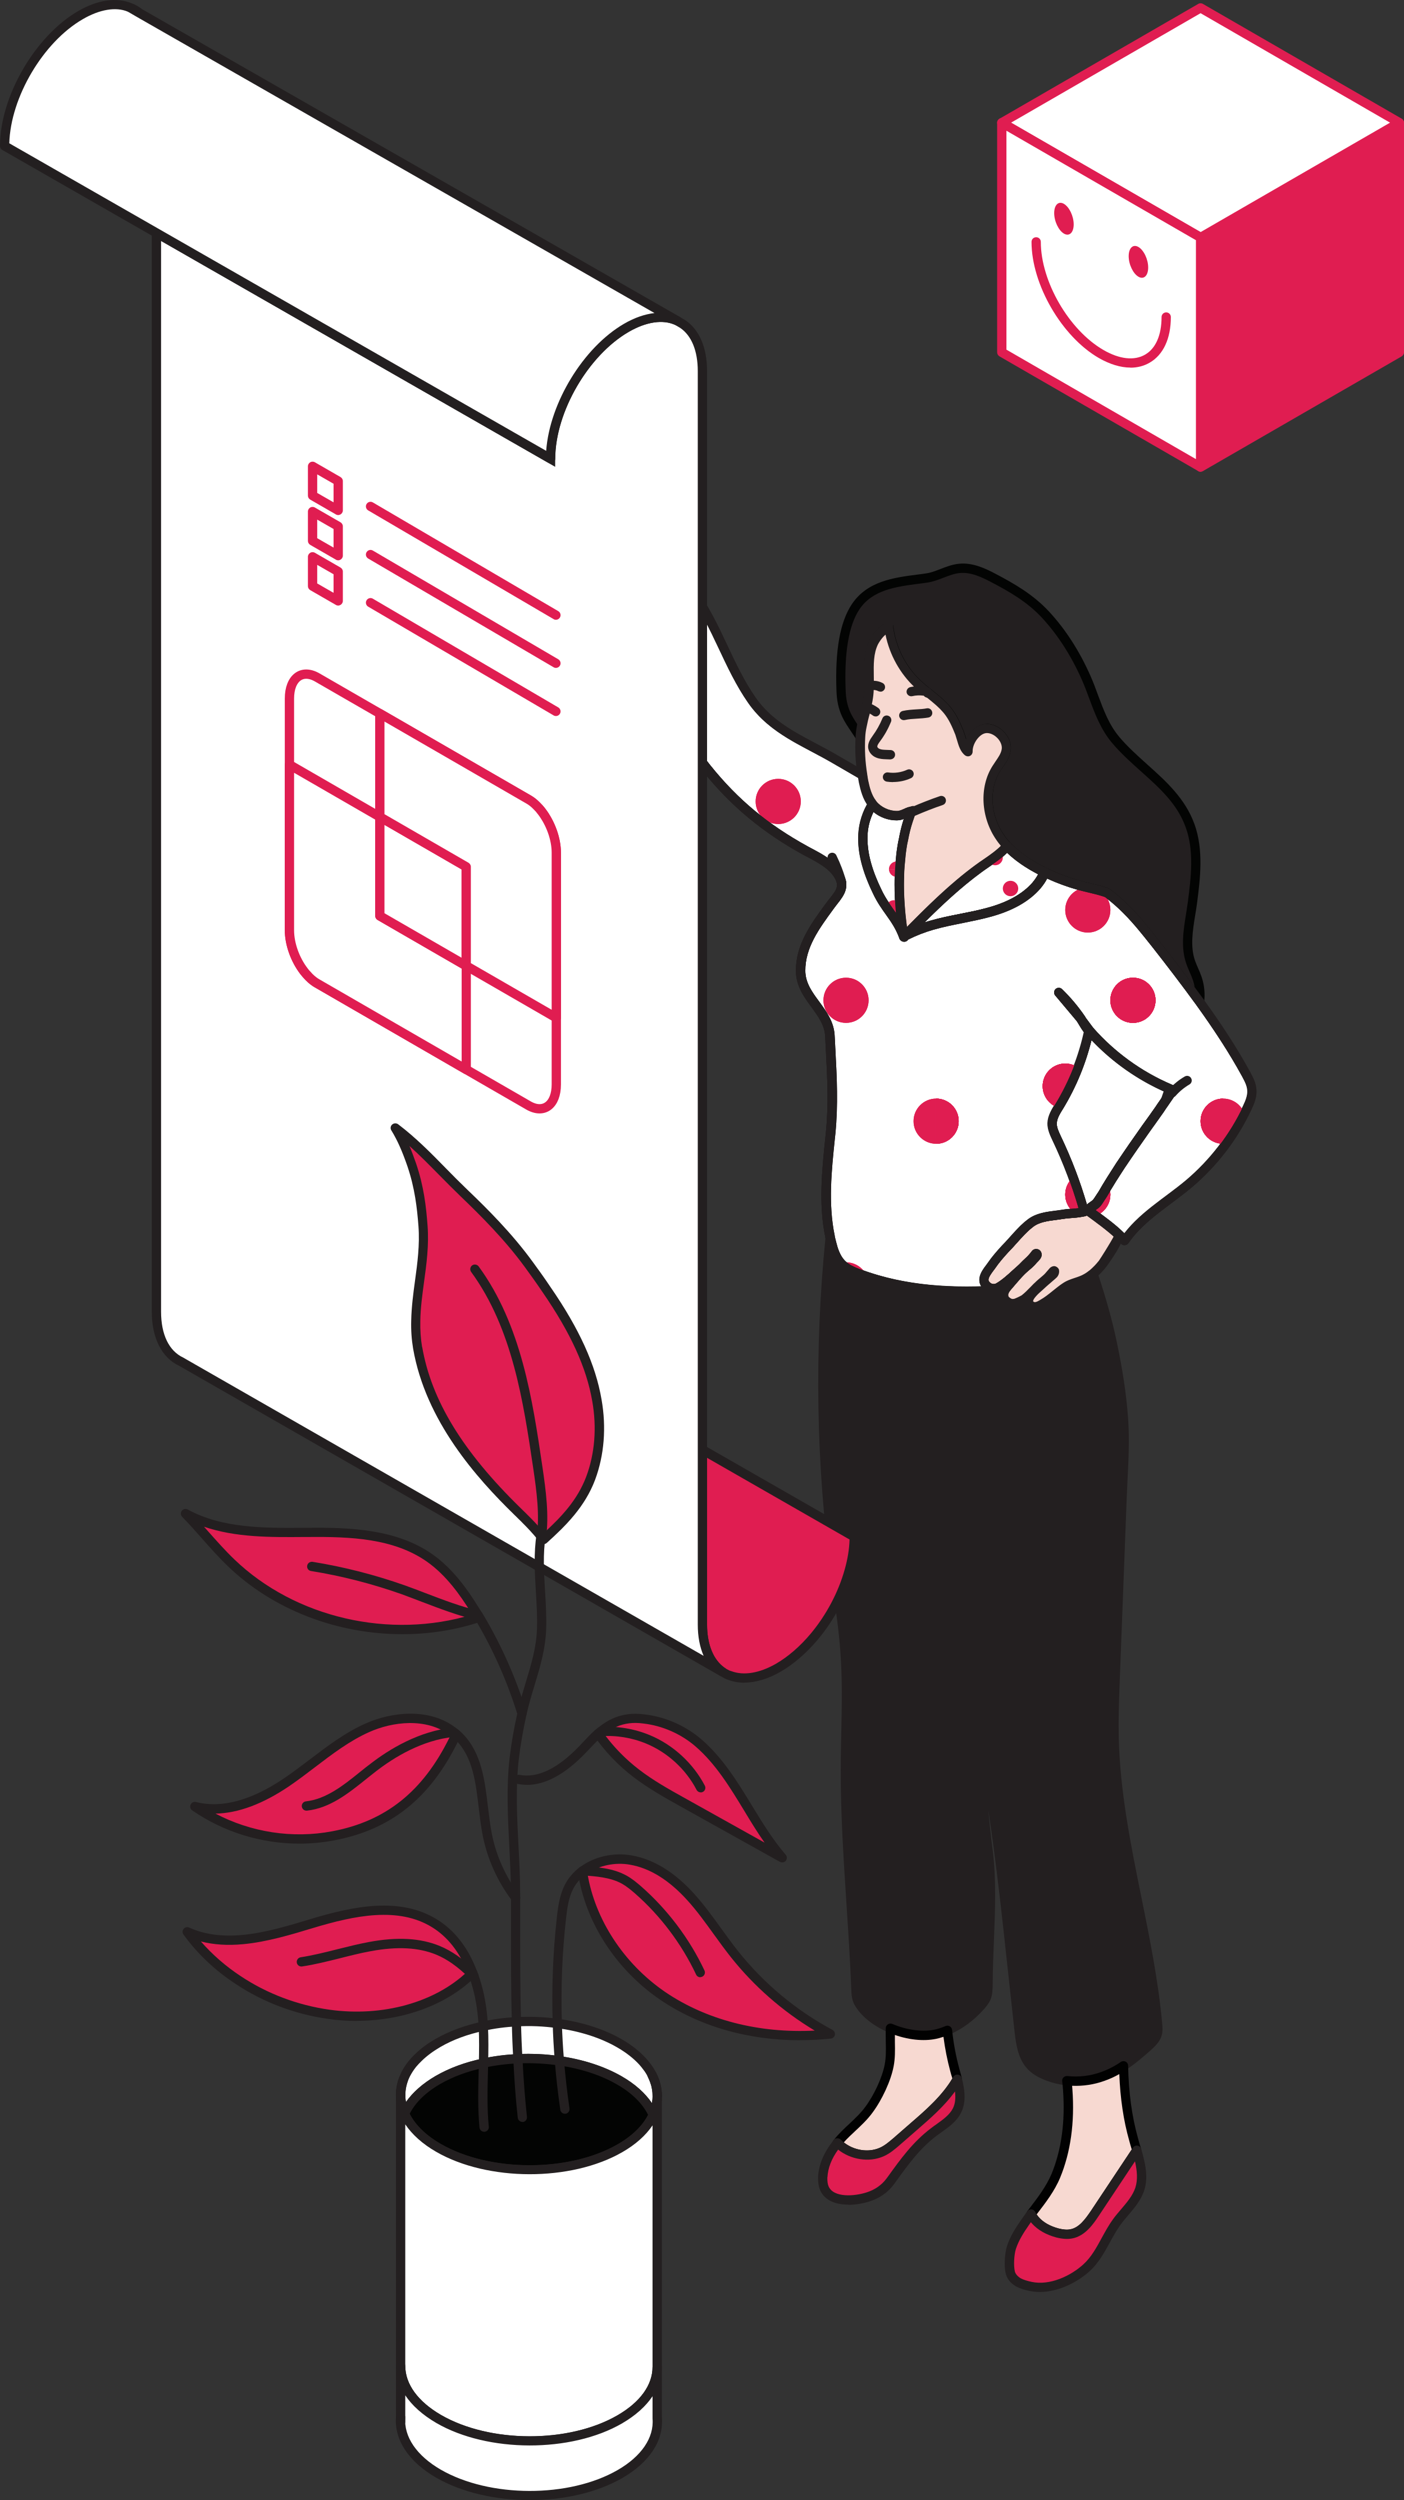 <?xml version="1.0" encoding="UTF-8"?> <svg xmlns="http://www.w3.org/2000/svg" xmlns:xlink="http://www.w3.org/1999/xlink" id="Layer_1" data-name="Layer 1" viewBox="0 0 151.15 269.06"><rect x="0" y="0" width="151.15" height="269.06" fill="#333333" stroke="none"/><defs><style> .cls-1 { fill: none; } .cls-2 { fill: #010101; } .cls-3 { fill: #231f20; } .cls-4 { stroke: #231f20; } .cls-4, .cls-5 { stroke-linecap: round; stroke-linejoin: round; } .cls-4, .cls-5, .cls-6 { fill: #fff; } .cls-7 { fill: #030403; } .cls-5 { stroke: #e01d51; } .cls-8 { clip-path: url(#clippath-17); } .cls-9 { clip-path: url(#clippath-19); } .cls-10 { clip-path: url(#clippath-11); } .cls-11 { clip-path: url(#clippath-16); } .cls-12 { clip-path: url(#clippath-18); } .cls-13 { clip-path: url(#clippath-10); } .cls-14 { clip-path: url(#clippath-15); } .cls-15 { clip-path: url(#clippath-13); } .cls-16 { clip-path: url(#clippath-14); } .cls-17 { clip-path: url(#clippath-12); } .cls-18 { clip-path: url(#clippath-31); } .cls-19 { clip-path: url(#clippath-32); } .cls-20 { clip-path: url(#clippath-33); } .cls-21 { clip-path: url(#clippath-34); } .cls-22 { clip-path: url(#clippath-35); } .cls-23 { clip-path: url(#clippath-39); } .cls-24 { clip-path: url(#clippath-30); } .cls-25 { clip-path: url(#clippath-36); } .cls-26 { clip-path: url(#clippath-37); } .cls-27 { clip-path: url(#clippath-38); } .cls-28 { clip-path: url(#clippath-27); } .cls-29 { clip-path: url(#clippath-29); } .cls-30 { clip-path: url(#clippath-26); } .cls-31 { clip-path: url(#clippath-28); } .cls-32 { clip-path: url(#clippath-20); } .cls-33 { clip-path: url(#clippath-21); } .cls-34 { clip-path: url(#clippath-22); } .cls-35 { clip-path: url(#clippath-23); } .cls-36 { clip-path: url(#clippath-24); } .cls-37 { clip-path: url(#clippath-25); } .cls-38 { clip-path: url(#clippath-41); } .cls-39 { clip-path: url(#clippath-42); } .cls-40 { clip-path: url(#clippath-43); } .cls-41 { clip-path: url(#clippath-44); } .cls-42 { clip-path: url(#clippath-45); } .cls-43 { clip-path: url(#clippath-40); } .cls-44 { clip-path: url(#clippath-46); } .cls-45 { clip-path: url(#clippath-1); } .cls-46 { clip-path: url(#clippath-3); } .cls-47 { clip-path: url(#clippath-4); } .cls-48 { clip-path: url(#clippath-2); } .cls-49 { clip-path: url(#clippath-7); } .cls-50 { clip-path: url(#clippath-6); } .cls-51 { clip-path: url(#clippath-9); } .cls-52 { clip-path: url(#clippath-8); } .cls-53 { clip-path: url(#clippath-5); } .cls-54 { fill: #f7d9d1; } .cls-55 { fill: #e01d51; } .cls-56 { clip-path: url(#clippath); } </style><clipPath id="clippath"><path class="cls-1" d="M66.42,61.23c1.02,7.78,4.82,15.38,9.68,21.47,3.01,3.75,6.37,6.5,10.66,8.85,1.15.63,2.71,1.36,3.44,2.52.97,1.5.04,2.2-.89,3.46-1.52,2.07-3.13,4.24-3.12,6.93.02,2.88,3.03,4.28,3.15,7.03.16,3.5.43,6.79.07,10.43-.38,3.71-.83,7.49-.06,11.18v.03c.06.24.11.47.18.72.2.77.47,1.56,1.02,2.13.52.54,1.21.83,1.91,1.09,4.95,1.85,10.28,2.11,15.6,1.73-.09.26-.1.51.01.74-.03-.13-.03-.29.02-.45.09-.32.33-.58.55-.83.58-.66,1.12-1.35,1.79-1.91.26-.22.53-.44.74-.7.13-.18.42-.39.48-.58.02-.07-.01-.16-.07-.16-.04,0-.07.04-.09.07-.36.49-.79.83-1.21,1.27-.12.13-.28.27-.41.39-.15.13-.3.26-.44.39-.54.49-1.31,1.2-1.95,1.54-.37.2-.86.14-1.18-.13-.86-.71-.04-1.58.42-2.22.44-.65.96-1.24,1.48-1.81.89-.89,1.75-2.05,2.76-2.8.97-.73,2.33-.74,3.46-.93.65-.11,1.3-.09,1.95-.22.11-.02.23-.04.33-.06-.74-2.7-1.74-5.35-2.95-7.89-.24-.51-.49-1.04-.49-1.6.01-.69.41-1.3.76-1.89,1.52-2.5,2.61-5.28,3.21-8.15,2.37,2.71,5.35,4.88,8.67,6.29.12.06.25.11.38.16-.06,0-.46.58-.83,1.13-.31.44-.6.87-.65.95-.47.68-.96,1.35-1.44,2.02-.93,1.31-1.85,2.63-2.74,3.97-.48.76-.98,1.52-1.44,2.29-.24.38-.44.78-.7,1.14-.21.3-.35.63-.67.83-.22.16-.52.34-.68.59.02.01.03.02.05.04.95.68,2.48,1.79,3.3,2.6.21.19.4.39.61.61,1.75-2.54,4.54-4.11,6.9-6.09,2.65-2.24,4.82-5.06,6.29-8.2.28-.59.54-1.23.49-1.88-.03-.6-.32-1.16-.61-1.7-1.48-2.72-3.21-5.31-5.02-7.82-1.55-2.13-3.15-4.22-4.78-6.3-.95-1.2-1.89-2.39-2.97-3.48-.68-.7-1.41-1.34-2.19-1.93-.14-.06-.3-.12-.44-.16-.87-.27-1.77-.43-2.65-.68-1.15-.32-2.42-.78-3.66-1.39-.21.52-.52.99-.87,1.41-1.33,1.55-3.31,2.42-5.29,2.94-1.98.54-4.03.77-6,1.35-.99.28-1.95.66-2.87,1.12-.05.05-.09.1-.14.15,0-.02-.01-.05-.01-.07-.75-2.02-1.91-2.86-2.82-4.79-.94-1.94-1.66-4.04-1.55-6.18.06-1.13.42-2.28,1.03-3.24-.02-.02-.03-.05-.05-.07-.53-.68-.75-1.54-.93-2.37-.04-.24-.08-.46-.11-.7-.99-.58-1.97-1.14-2.93-1.7-3.26-1.91-6.69-3.11-8.95-6.33-2.59-3.71-3.75-8.07-6.43-11.74-1.15-1.59-2.3-3.17-3.45-4.76-.04.11-.09.2-.15.3h0c-.94,1.66-2.7,1.88-4.5,2.05ZM116.39,109.69l1.09,1.47c-.47-.32-.78-1-1.09-1.47ZM113.98,106.81c.89.86,1.7,1.82,2.4,2.86l-2.4-2.86ZM66.42,61.23c1.02,7.78,4.82,15.38,9.68,21.47,3.01,3.75,6.37,6.5,10.66,8.85,1.15.63,2.71,1.36,3.44,2.52.97,1.5.04,2.2-.89,3.46-1.52,2.07-3.13,4.24-3.12,6.93.02,2.88,3.03,4.28,3.15,7.03.16,3.5.43,6.79.07,10.43-.38,3.71-.83,7.49-.06,11.18v.03c.06.24.11.47.18.72.2.77.47,1.56,1.02,2.13.52.54,1.21.83,1.91,1.09,4.95,1.85,10.28,2.11,15.6,1.73-.09.26-.1.51.01.74-.03-.13-.03-.29.02-.45.09-.32.33-.58.55-.83.58-.66,1.12-1.35,1.79-1.91.26-.22.53-.44.74-.7.13-.18.42-.39.48-.58.02-.07-.01-.16-.07-.16-.04,0-.07.04-.09.07-.36.49-.79.83-1.21,1.27-.12.13-.28.27-.41.39-.15.13-.3.26-.44.39-.54.49-1.31,1.2-1.95,1.54-.37.2-.86.14-1.18-.13-.86-.71-.04-1.58.42-2.22.44-.65.96-1.24,1.48-1.81.89-.89,1.75-2.05,2.76-2.8.97-.73,2.33-.74,3.46-.93.65-.11,1.3-.09,1.95-.22.11-.02.23-.04.33-.06-.74-2.7-1.74-5.35-2.95-7.89-.24-.51-.49-1.04-.49-1.6.01-.69.41-1.3.76-1.89,1.52-2.5,2.61-5.28,3.21-8.15,2.37,2.71,5.35,4.88,8.67,6.29.12.06.25.11.38.16-.06,0-.46.58-.83,1.13-.31.44-.6.87-.65.95-.47.68-.96,1.35-1.44,2.02-.93,1.31-1.85,2.63-2.74,3.97-.48.76-.98,1.52-1.44,2.29-.24.38-.44.78-.7,1.14-.21.3-.35.63-.67.83-.22.16-.52.34-.68.59.02.01.03.02.05.04.95.68,2.48,1.79,3.3,2.6.21.19.4.39.61.61,1.75-2.54,4.54-4.11,6.9-6.09,2.65-2.24,4.82-5.06,6.29-8.2.28-.59.54-1.23.49-1.88-.03-.6-.32-1.16-.61-1.7-1.48-2.72-3.21-5.31-5.02-7.82-1.55-2.13-3.15-4.22-4.78-6.3-.95-1.2-1.89-2.39-2.97-3.48-.68-.7-1.41-1.34-2.19-1.93-.14-.06-.3-.12-.44-.16-.87-.27-1.77-.43-2.65-.68-1.15-.32-2.42-.78-3.66-1.39-.21.52-.52.99-.87,1.41-1.33,1.55-3.31,2.42-5.29,2.94-1.98.54-4.03.77-6,1.35-.99.28-1.95.66-2.87,1.12-.05.05-.09.1-.14.15,0-.02-.01-.05-.01-.07-.75-2.02-1.91-2.86-2.82-4.79-.94-1.94-1.66-4.04-1.55-6.18.06-1.13.42-2.28,1.03-3.24-.02-.02-.03-.05-.05-.07-.53-.68-.75-1.54-.93-2.37-.04-.24-.08-.46-.11-.7-.99-.58-1.97-1.14-2.93-1.7-3.26-1.91-6.69-3.11-8.95-6.33-2.59-3.71-3.75-8.07-6.43-11.74-1.15-1.59-2.3-3.17-3.45-4.76-.04.11-.09.2-.15.3h0c-.94,1.66-2.7,1.88-4.5,2.05ZM116.39,109.69l1.09,1.47c-.47-.32-.78-1-1.09-1.47ZM113.98,106.81c.89.86,1.7,1.82,2.4,2.86l-2.4-2.86Z"></path></clipPath><clipPath id="clippath-1"><rect class="cls-1" x="131.68" y="40.31" width="30.9" height="30.63"></rect></clipPath><clipPath id="clippath-2"><rect class="cls-1" x="131.68" y="70.94" width="30.9" height="30.63"></rect></clipPath><clipPath id="clippath-3"><rect class="cls-1" x="131.68" y="101.57" width="30.9" height="30.63"></rect></clipPath><clipPath id="clippath-4"><rect class="cls-1" x="131.68" y="132.2" width="30.9" height="30.63"></rect></clipPath><clipPath id="clippath-5"><rect class="cls-1" x="100.78" y="40.31" width="30.9" height="30.63"></rect></clipPath><clipPath id="clippath-6"><rect class="cls-1" x="100.78" y="70.94" width="30.9" height="30.63"></rect></clipPath><clipPath id="clippath-7"><rect class="cls-1" x="100.78" y="101.57" width="30.9" height="30.63"></rect></clipPath><clipPath id="clippath-8"><rect class="cls-1" x="100.78" y="132.2" width="30.9" height="30.63"></rect></clipPath><clipPath id="clippath-9"><rect class="cls-1" x="69.88" y="40.31" width="30.9" height="30.63"></rect></clipPath><clipPath id="clippath-10"><rect class="cls-1" x="69.88" y="70.94" width="30.9" height="30.63"></rect></clipPath><clipPath id="clippath-11"><rect class="cls-1" x="69.88" y="101.57" width="30.9" height="30.63"></rect></clipPath><clipPath id="clippath-12"><rect class="cls-1" x="69.88" y="132.2" width="30.9" height="30.63"></rect></clipPath><clipPath id="clippath-13"><rect class="cls-1" x="38.98" y="40.31" width="30.9" height="30.63"></rect></clipPath><clipPath id="clippath-14"><rect class="cls-1" x="38.98" y="70.94" width="30.9" height="30.63"></rect></clipPath><clipPath id="clippath-15"><rect class="cls-1" x="38.98" y="101.57" width="30.9" height="30.63"></rect></clipPath><clipPath id="clippath-16"><rect class="cls-1" x="38.98" y="132.2" width="30.9" height="30.63"></rect></clipPath><clipPath id="clippath-17"><rect class="cls-1" x="100.78" y="101.57" width="30.9" height="30.63"></rect></clipPath><clipPath id="clippath-18"><rect class="cls-1" x="100.78" y="101.57" width="30.9" height="30.63"></rect></clipPath><clipPath id="clippath-19"><rect class="cls-1" x="131.68" y="40.31" width="30.9" height="30.63"></rect></clipPath><clipPath id="clippath-20"><rect class="cls-1" x="131.68" y="70.94" width="30.9" height="30.63"></rect></clipPath><clipPath id="clippath-21"><rect class="cls-1" x="131.68" y="101.57" width="30.9" height="30.63"></rect></clipPath><clipPath id="clippath-22"><rect class="cls-1" x="131.68" y="132.2" width="30.9" height="30.63"></rect></clipPath><clipPath id="clippath-23"><rect class="cls-1" x="100.78" y="40.31" width="30.9" height="30.63"></rect></clipPath><clipPath id="clippath-24"><rect class="cls-1" x="100.78" y="70.94" width="30.9" height="30.63"></rect></clipPath><clipPath id="clippath-25"><rect class="cls-1" x="100.78" y="101.57" width="30.9" height="30.63"></rect></clipPath><clipPath id="clippath-26"><rect class="cls-1" x="100.78" y="132.2" width="30.9" height="30.63"></rect></clipPath><clipPath id="clippath-27"><rect class="cls-1" x="69.88" y="40.31" width="30.9" height="30.63"></rect></clipPath><clipPath id="clippath-28"><rect class="cls-1" x="69.88" y="70.94" width="30.9" height="30.63"></rect></clipPath><clipPath id="clippath-29"><rect class="cls-1" x="69.88" y="101.57" width="30.9" height="30.63"></rect></clipPath><clipPath id="clippath-30"><rect class="cls-1" x="69.88" y="132.2" width="30.9" height="30.63"></rect></clipPath><clipPath id="clippath-31"><rect class="cls-1" x="38.98" y="40.31" width="30.9" height="30.63"></rect></clipPath><clipPath id="clippath-32"><rect class="cls-1" x="38.98" y="70.94" width="30.9" height="30.63"></rect></clipPath><clipPath id="clippath-33"><rect class="cls-1" x="38.98" y="101.57" width="30.9" height="30.63"></rect></clipPath><clipPath id="clippath-34"><rect class="cls-1" x="38.98" y="132.2" width="30.9" height="30.63"></rect></clipPath><clipPath id="clippath-35"><rect class="cls-1" x="100.78" y="101.57" width="30.9" height="30.63"></rect></clipPath><clipPath id="clippath-36"><rect class="cls-1" x="100.78" y="101.57" width="30.9" height="30.63"></rect></clipPath><clipPath id="clippath-37"><path class="cls-1" d="M97.43,100.69c.92-.46,1.88-.85,2.87-1.12,1.97-.58,4.02-.81,6-1.35,1.98-.52,3.96-1.39,5.29-2.94.35-.42.66-.9.87-1.41-1.5-.73-2.95-1.67-4.02-2.8-.08.07-.14.14-.22.23-.81.87-1.91,1.49-2.87,2.2-2.89,2.11-5.41,4.66-7.92,7.21Z"></path></clipPath><clipPath id="clippath-38"><rect class="cls-1" x="112.12" y="83.04" width="10.59" height="10.5"></rect></clipPath><clipPath id="clippath-39"><rect class="cls-1" x="112.12" y="93.54" width="10.59" height="10.5"></rect></clipPath><clipPath id="clippath-40"><rect class="cls-1" x="101.53" y="83.04" width="10.59" height="10.5"></rect></clipPath><clipPath id="clippath-41"><rect class="cls-1" x="101.53" y="93.54" width="10.59" height="10.5"></rect></clipPath><clipPath id="clippath-42"><rect class="cls-1" x="90.93" y="83.04" width="10.59" height="10.5"></rect></clipPath><clipPath id="clippath-43"><rect class="cls-1" x="90.93" y="93.54" width="10.59" height="10.5"></rect></clipPath><clipPath id="clippath-44"><path class="cls-1" d="M94.45,95.98c.92,1.94,2.07,2.77,2.82,4.79-.28-1.78-.46-3.67-.46-5.57,0-.35.01-.68.02-1.02.01-.33.02-.67.05-1.02.02-.28.05-.56.08-.83.01-.11.02-.24.03-.35.03-.28.07-.56.11-.83.04-.27.09-.54.15-.79.12-.68.29-1.35.49-2l.26-.76c.02-.08.04-.18.08-.27-.1.03-.21.06-.31.08-.02.01-.04.01-.06.02-.06.03-.13.05-.2.08-.13.05-.25.1-.37.15-.02.01-.03.01-.04.01-.1.04-.22.07-.32.09h-.02c-.07.01-.13.02-.21.02-.99.01-2.02-.45-2.64-1.23-.61.96-.97,2.1-1.03,3.24-.11,2.14.61,4.25,1.55,6.18Z"></path></clipPath><clipPath id="clippath-45"><rect class="cls-1" x="90.93" y="83.04" width="10.59" height="10.5"></rect></clipPath><clipPath id="clippath-46"><rect class="cls-1" x="90.93" y="93.54" width="10.59" height="10.5"></rect></clipPath></defs><g><g><path class="cls-6" d="M113.27,120.92c0,.56.26,1.09.49,1.6,1.21,2.54,2.21,5.18,2.95,7.89.15-.04.31-.06.46-.1-.02-.02-.03-.03-.05-.04.16-.25.46-.42.68-.59.32-.21.46-.54.67-.83.26-.36.46-.76.7-1.14.46-.77.96-1.53,1.44-2.29.9-1.34,1.81-2.66,2.74-3.97.48-.67.97-1.34,1.44-2.02.05-.08.34-.51.65-.95.37-.56.77-1.13.83-1.13-.13-.05-.26-.1-.38-.16-3.32-1.41-6.3-3.58-8.67-6.29-.6,2.88-1.69,5.65-3.21,8.15-.35.59-.75,1.2-.76,1.89Z"></path><path class="cls-3" d="M116.71,130.9c-.22,0-.42-.15-.48-.37-.72-2.62-1.7-5.25-2.92-7.8-.26-.56-.54-1.16-.54-1.81h0c.01-.78.4-1.43.75-2l.09-.14c1.5-2.48,2.56-5.17,3.15-8,.04-.19.18-.33.36-.38.19-.05.38.01.5.15,2.32,2.65,5.26,4.78,8.49,6.16.14.07.25.11.37.16.22.09.36.32.31.56-.02.13-.1.24-.2.32-.06.06-.23.29-.71,1-.31.44-.59.86-.64.94-.49.7-.97,1.38-1.46,2.05-.92,1.3-1.84,2.62-2.73,3.95l-.39.61c-.35.55-.71,1.1-1.04,1.66-.09.14-.17.28-.25.42-.15.26-.3.52-.48.76-.04.06-.08.13-.12.2-.16.26-.34.55-.68.77l-.14.1c-.09.07-.19.14-.27.21,0,0,0,.02,0,.03-.05.17-.18.31-.35.35-.09.02-.17.04-.26.06-.07.01-.14.03-.21.04-.04.01-.09.02-.13.02ZM113.77,120.92c0,.43.22.89.43,1.34,1.16,2.44,2.1,4.9,2.82,7.37.12-.1.24-.19.34-.26l.14-.1c.18-.12.28-.28.41-.48.05-.08.1-.16.16-.24.16-.22.29-.46.43-.69.08-.15.17-.29.26-.44.34-.56.7-1.12,1.05-1.68l.39-.61c.91-1.35,1.83-2.68,2.76-3.99.49-.67.97-1.34,1.44-2.02.04-.06.33-.5.65-.95.18-.27.32-.48.44-.65-2.97-1.3-5.71-3.23-7.97-5.61-.64,2.6-1.66,5.07-3.05,7.37l-.09.14c-.31.51-.6.99-.6,1.49Z"></path></g><g><path class="cls-6" d="M125.45,118.47c.37-.56.77-1.13.83-1.13-.13-.05-.26-.1-.38-.16l-.45,1.3Z"></path><path class="cls-3" d="M125.45,118.97c-.08,0-.15-.02-.22-.05-.23-.11-.33-.37-.25-.61l.45-1.3c.05-.13.15-.24.28-.3.13-.05.28-.05.41.01.11.05.22.1.34.15.22.09.36.32.31.56-.02.13-.1.24-.2.32-.06.06-.23.29-.71,1-.1.14-.25.22-.42.22Z"></path></g><path class="cls-3" d="M70.93,59.68c-.2,0-.38-.12-.46-.31-.33-.79-.7-1.71-.93-2.65-.21-.83-.29-1.7-.37-2.54-.06-.63-.12-1.29-.24-1.91-.51-2.7-.95-4.61-2.47-6.58-.71-.93-1.27-1.93-1.81-2.9-.55-.99-1.07-1.93-1.75-2.8-.08-.1-.21-.27-.28-.29-.04-.01-.17.07-.22.21-.07.21-.03.51.02.77.05.25.1.5.17.75.41,1.67,1.1,3.23,2.05,4.62.16.23.1.54-.13.69-.23.15-.54.1-.69-.13-1.02-1.5-1.76-3.16-2.19-4.95-.07-.26-.12-.53-.18-.8-.08-.4-.13-.86.03-1.31.22-.55.81-.99,1.43-.82.39.11.62.41.79.64.72.93,1.29,1.94,1.84,2.92.52.94,1.06,1.91,1.73,2.77,1.65,2.14,2.15,4.26,2.66,7.01.13.67.19,1.35.25,2,.08.84.15,1.62.34,2.38.22.87.57,1.75.89,2.51.11.25-.01.55-.27.65-.06.03-.13.04-.19.04Z"></path><path class="cls-3" d="M63.62,50.8c-.17,0-.34-.09-.44-.25-.42-.75-.76-1.44-1.03-2.11-.51-1.24-.77-2.42-.8-3.58-.01-.31-.01-.65.15-.99.19-.43.83-.74,1.27-.72.28.01.49.24.48.52s-.25.49-.52.48c-.09,0-.29.09-.33.16-.06.13-.06.32-.05.53.03,1.05.26,2.11.73,3.24.25.64.57,1.29.97,1.99.14.24.05.55-.19.68-.08.04-.16.07-.25.07Z"></path><path class="cls-3" d="M63.77,55.42c-.18,0-.35-.09-.44-.26-.58-1.04-1.1-2.27-1.49-3.45-.21-.61-.43-1.43-.32-2.29.1-.6.36-1.15.74-1.53.2-.2.51-.19.71,0,.2.2.2.51,0,.71-.23.23-.4.59-.46.96-.08.64.1,1.32.28,1.83.37,1.13.87,2.29,1.42,3.28.13.24.05.55-.2.68-.08.04-.16.06-.24.06Z"></path><g><path class="cls-6" d="M97.43,100.69c.92-.46,1.88-.85,2.87-1.12,1.97-.58,4.02-.81,6-1.35,1.98-.52,3.96-1.39,5.29-2.94.35-.42.66-.9.87-1.41-1.5-.73-2.95-1.67-4.02-2.8-.08.07-.14.14-.22.23-.81.87-1.91,1.49-2.87,2.2-2.89,2.11-5.41,4.66-7.92,7.21Z"></path><path class="cls-3" d="M97.43,101.19c-.16,0-.31-.07-.4-.21-.14-.2-.12-.47.05-.65,2.33-2.37,4.98-5.06,7.98-7.26.27-.2.55-.39.83-.58.69-.47,1.41-.97,1.96-1.55.08-.1.16-.18.25-.26.2-.18.51-.16.69.03.93.98,2.27,1.92,3.88,2.7.24.11.34.39.25.64-.21.52-.53,1.04-.94,1.55-1.22,1.42-3.09,2.46-5.55,3.1-.94.25-1.9.44-2.84.63-1.04.21-2.12.42-3.15.72-.94.26-1.87.63-2.78,1.09-.07.04-.15.05-.23.05ZM108.43,91.77c-.61.61-1.31,1.08-1.98,1.55-.27.19-.55.37-.81.57-2.21,1.62-4.25,3.54-6.11,5.39.21-.07.42-.13.63-.19,1.06-.31,2.17-.53,3.23-.74.92-.18,1.87-.37,2.77-.61,2.27-.59,3.96-1.53,5.04-2.78.23-.28.43-.57.58-.86-1.34-.69-2.47-1.47-3.36-2.32Z"></path></g><g><path class="cls-6" d="M94.45,95.98c.92,1.94,2.07,2.77,2.82,4.79-.28-1.78-.46-3.67-.46-5.57,0-.35.01-.68.02-1.02.01-.33.02-.67.05-1.02.02-.28.05-.56.08-.83.01-.11.02-.24.03-.35.03-.28.07-.56.11-.83.04-.27.09-.54.15-.79.12-.68.29-1.35.49-2l.26-.76c.02-.08.04-.18.08-.27-.1.03-.21.06-.31.08-.02.01-.04.01-.06.02-.06.03-.13.05-.2.08-.13.05-.25.1-.37.15-.02.01-.03.01-.04.01-.1.04-.22.07-.32.09h-.02c-.07.01-.13.02-.21.02-.99.01-2.02-.45-2.64-1.23-.61.96-.97,2.1-1.03,3.24-.11,2.14.61,4.25,1.55,6.18Z"></path><path class="cls-3" d="M97.27,101.27c-.2,0-.39-.13-.47-.33-.39-1.05-.9-1.76-1.44-2.52-.46-.65-.94-1.32-1.37-2.23-1.19-2.46-1.7-4.5-1.59-6.43.07-1.22.46-2.46,1.11-3.48.09-.14.23-.22.39-.23.16,0,.32.06.42.19.51.63,1.37,1.04,2.22,1.04.05,0,.1,0,.14-.01,0,0,.03,0,.04,0,.07-.02.14-.04.21-.06.02,0,.05-.02.07-.02l.09-.04c.08-.04.17-.07.26-.11,0,0,.05-.02.1-.04.03-.02.15-.06.19-.07.14-.03.22-.06.3-.08.19-.05.4,0,.53.15.13.15.17.35.09.53-.02.05-.03.11-.05.15l-.28.83c-.2.62-.36,1.27-.48,1.93-.07.27-.11.53-.15.78-.04.27-.08.54-.11.81l-.03.34c-.03.28-.06.56-.08.83-.03.33-.04.64-.05.94v.16c-.01.3-.02.59-.02.9,0,1.7.15,3.54.46,5.49.04.25-.12.5-.37.56-.04.01-.08.02-.13.02ZM94.04,87.38c-.37.75-.6,1.6-.64,2.44-.09,1.75.38,3.64,1.5,5.94,0,0,0,0,0,0,.39.83.85,1.47,1.28,2.08.09.13.18.25.27.38-.1-1.05-.14-2.06-.14-3.02,0-.32,0-.62.02-.93v-.1c.02-.38.03-.71.06-1.05.02-.28.05-.56.08-.85l.03-.34c.03-.3.08-.58.12-.86.04-.29.1-.57.16-.84.12-.67.29-1.37.5-2.03l.02-.06s-.02,0-.03,0c-.12.05-.25.08-.37.11-.03,0-.07.01-.1.01-.07.01-.16.02-.27.02-.9,0-1.8-.33-2.49-.9Z"></path></g><g><path class="cls-6" d="M98.1,87.32c-.04.09-.06.19-.08.27.03-.09.07-.18.1-.28,0-.01.01-.02.01-.03-.06.02-.13.04-.21.06-.04.03-.08.04-.13.06.1-.02.21-.05.31-.08Z"></path><path class="cls-3" d="M98.01,88.04s-.08,0-.12-.02c-.1-.03-.18-.08-.25-.14-.16-.05-.29-.17-.34-.34-.07-.25.05-.51.29-.61.05-.04.12-.06.18-.08l.18-.05c.15-.05.32-.03.45.07.13.09.21.25.21.41,0,.05-.01.12-.03.17,0,0,0,0,0,0-.02.07-.05.14-.07.2-.07.22-.29.38-.51.38ZM98.23,87.77v.03s0-.03,0-.03Z"></path></g><g><path class="cls-3" d="M90.53,74.3c.03,1.12.25,1.92.57,2.61.37.79.91,1.47,1.52,2.42,0-.02,0-.04.01-.06.02-.38.07-.73.14-1.08.09-.52.22-1.02.36-1.53.11-.52.25-1.04.33-1.6.3-1.99-.29-4.15.61-5.97.19-.34.41-.66.68-.94.27-.29.58-.53.92-.72.28,2.36,1.41,4.61,3.14,6.21,1.04.97,2.27,1.72,3.16,2.81.6.73.96,1.58,1.31,2.44.23.58.37,1.63.9,2.01-.03-1.04.91-2.49,2.04-2.5,1.13-.01,2.28,1.21,2.1,2.32-.11.74-.65,1.34-1.05,1.98-1.41,2.22-1.09,5.28.4,7.43.23.33.47.64.75.93,1.07,1.13,2.52,2.07,4.02,2.8,1.24.61,2.5,1.07,3.66,1.39.88.25,1.78.41,2.65.68.14.04.3.1.44.16.77.59,1.5,1.23,2.19,1.93,1.08,1.09,2.02,2.29,2.97,3.48,1.63,2.08,3.24,4.16,4.78,6.3.1-.85.03-1.72-.25-2.53-.21-.59-.49-1.13-.7-1.71-.73-2.07-.07-4.4.2-6.51.35-2.74.68-5.6-.27-8.19-1.46-4.07-5.37-6.09-8.01-9.24-1.64-1.96-2.16-4.38-3.16-6.66-1.09-2.47-2.53-4.8-4.36-6.79-1.62-1.75-3.5-2.86-5.6-3.96-1.15-.61-2.41-1.19-3.71-1.05-1.23.11-2.32.87-3.54,1.03-2.75.4-5.91.51-7.64,3.1-1.57,2.36-1.67,6.28-1.57,9Z"></path><path class="cls-7" d="M129.13,108.31c-.16,0-.31-.08-.41-.21-1.58-2.18-3.23-4.31-4.77-6.28l-.12-.15c-.88-1.11-1.79-2.26-2.81-3.29-.63-.65-1.33-1.26-2.08-1.84-.11-.05-.22-.09-.33-.12-.48-.15-.97-.26-1.45-.38-.4-.09-.8-.19-1.2-.3-1.27-.35-2.56-.84-3.74-1.42-1.73-.84-3.13-1.82-4.16-2.91-.29-.3-.55-.62-.8-.99-1.69-2.43-1.86-5.72-.41-7.98.1-.16.21-.31.31-.47.31-.45.6-.87.67-1.32.06-.35-.09-.77-.39-1.12-.33-.38-.79-.62-1.2-.62h0c-.29,0-.6.16-.88.45-.41.42-.68,1.05-.66,1.54,0,.19-.1.37-.27.46-.17.09-.37.07-.53-.04-.52-.38-.72-1.09-.9-1.71-.06-.19-.11-.37-.16-.52-.35-.87-.69-1.65-1.23-2.31-.53-.64-1.17-1.16-1.86-1.71-.43-.34-.85-.68-1.26-1.06-1.6-1.48-2.73-3.52-3.17-5.69-.06.06-.13.12-.19.18-.23.24-.43.52-.61.84-.5,1.01-.48,2.19-.46,3.44.01.77.03,1.58-.09,2.36-.06.44-.16.85-.25,1.26l-.08.37c-.16.56-.27,1.04-.36,1.51-.08.37-.12.69-.14,1.02,0,.03,0,.06-.01.1-.03.19-.17.36-.36.41-.21.06-.44-.02-.56-.21-.19-.29-.37-.56-.54-.81-.39-.58-.74-1.09-1.01-1.67-.39-.84-.58-1.73-.61-2.8-.16-4.33.38-7.37,1.65-9.29,1.66-2.49,4.5-2.86,7.02-3.19.33-.04.65-.08.96-.13.53-.07,1.04-.27,1.58-.48.62-.24,1.27-.49,1.98-.56,1.46-.15,2.82.49,3.99,1.11,1.95,1.03,4,2.19,5.73,4.06,1.77,1.92,3.27,4.25,4.45,6.93.3.67.55,1.36.8,2.04.61,1.63,1.18,3.18,2.29,4.5.89,1.06,1.97,2.02,3,2.95,2.01,1.8,4.09,3.66,5.09,6.43,1.01,2.78.61,5.91.29,8.43-.06.45-.13.9-.21,1.37-.27,1.67-.55,3.4-.01,4.92.1.27.21.53.33.8.13.3.26.6.37.92.29.85.39,1.8.27,2.75-.02.2-.17.37-.37.42-.04.01-.08.02-.12.02ZM106.23,77.9c.7,0,1.43.36,1.96.97.5.58.73,1.28.62,1.93-.1.68-.47,1.21-.83,1.73-.1.14-.2.29-.29.43-1.24,1.94-1.08,4.77.39,6.88.22.32.45.6.7.87.93.99,2.27,1.92,3.88,2.7,1.13.55,2.36,1.02,3.57,1.36.38.11.77.2,1.16.29.51.12,1.01.24,1.51.39.15.04.33.11.49.18.04.02.07.04.11.06.82.62,1.57,1.29,2.24,1.98,1.05,1.06,1.98,2.24,2.88,3.37l.12.15c1.25,1.6,2.57,3.3,3.87,5.06-.04-.28-.11-.55-.2-.81-.1-.29-.22-.57-.34-.84-.12-.29-.25-.57-.35-.86-.62-1.76-.32-3.62-.03-5.41.07-.45.14-.9.2-1.33.32-2.53.69-5.41-.24-7.96-.91-2.54-2.81-4.23-4.82-6.03-1.06-.95-2.17-1.94-3.11-3.06-1.22-1.45-1.85-3.15-2.46-4.79-.25-.66-.49-1.33-.78-1.98-1.14-2.58-2.58-4.82-4.27-6.66-1.62-1.76-3.59-2.87-5.46-3.85-1.04-.55-2.23-1.12-3.43-1-.57.05-1.13.27-1.71.49-.57.22-1.16.45-1.8.54-.32.05-.64.09-.97.13-2.41.32-4.91.65-6.32,2.75-1.14,1.71-1.64,4.64-1.48,8.7h0c.03.95.19,1.69.52,2.42.2.42.45.82.75,1.26.09-.45.2-.93.35-1.44l.08-.35c.09-.38.18-.78.24-1.19.11-.7.09-1.43.08-2.2-.02-1.32-.04-2.68.57-3.92.22-.41.48-.76.77-1.06.29-.31.63-.58,1.03-.81.15-.08.32-.09.47-.01s.25.22.27.39c.26,2.24,1.35,4.39,2.99,5.9.38.36.79.68,1.2,1.01.7.56,1.42,1.13,2.01,1.86.63.77,1,1.62,1.39,2.57.07.18.13.39.2.61.02.07.04.15.07.23.16-.32.37-.63.61-.88.47-.49,1.03-.76,1.59-.76h.02Z"></path></g><path class="cls-3" d="M95.66,67.93c-.25,0-.46-.19-.5-.44l-.03-.27c-.03-.27.16-.52.43-.56.27-.03.52.16.56.43l.03.27c.03.27-.16.52-.43.56-.02,0-.04,0-.06,0Z"></path><path class="cls-3" d="M98.12,87.78c-.24,0-.45-.17-.49-.42-.04-.27.14-.53.41-.57l.08.49-.03-.51s.12-.03.13-.03c.27-.05.53.14.58.41s-.14.53-.41.58l-.19.04s-.05,0-.08,0Z"></path><path class="cls-3" d="M98.34,87.74c-.22,0-.43-.15-.49-.38-.07-.27.1-.54.36-.61.13-.03.28-.04.43-.02.27.04.46.29.42.57-.04.27-.29.47-.57.42-.02,0-.04,0-.05,0-.04.01-.08.02-.12.02Z"></path><g><path class="cls-54" d="M92.84,83.41c.03.24.07.46.11.7.18.83.4,1.69.93,2.37.02.02.03.05.05.07.62.77,1.65,1.24,2.64,1.23.07,0,.13-.01.21-.02h.02c.1-.02.22-.05.32-.09.01,0,.02,0,.04-.01.12-.05.24-.1.37-.15.06-.03.13-.05.2-.08.02-.01.04-.01.06-.02.02,0,.04-.01.06-.02l.25-.07h.02c-.03.1-.07.19-.1.28l-.26.76c-.21.65-.37,1.32-.49,2-.06.26-.11.53-.15.79-.04.28-.08.56-.11.83-.01.11-.02.24-.03.35-.03.28-.06.56-.08.83-.03.35-.04.69-.05,1.02-.01.34-.02.67-.02,1.02,0,1.9.19,3.78.46,5.57.05-.04.1-.06.15-.08,2.5-2.55,5.03-5.09,7.92-7.21.96-.7,2.05-1.33,2.87-2.2.07-.08.13-.15.22-.23-.28-.29-.53-.6-.75-.93-1.49-2.15-1.81-5.22-.4-7.43.4-.64.94-1.24,1.05-1.98.18-1.11-.97-2.33-2.1-2.32-1.13.01-2.07,1.46-2.04,2.5-.53-.38-.67-1.43-.9-2.01-.35-.87-.71-1.71-1.31-2.44-.9-1.09-2.12-1.85-3.16-2.81-1.73-1.6-2.87-3.84-3.14-6.21-.34.2-.65.43-.92.72-.27.28-.49.6-.68.94-.9,1.81-.31,3.98-.61,5.97-.08.56-.22,1.08-.33,1.6-.14.51-.27,1.01-.36,1.53-.07.35-.12.7-.14,1.08v.07c-.08,1.36-.01,2.73.22,4.07Z"></path><path class="cls-3" d="M97.28,101.26c-.06,0-.12-.01-.18-.03-.17-.07-.3-.21-.33-.38-.31-2-.47-3.9-.47-5.64,0-.32,0-.62.02-.93v-.1c.02-.38.03-.71.06-1.05.02-.28.05-.56.08-.85l.03-.34c.03-.3.08-.58.12-.86.04-.29.1-.57.16-.84.12-.67.29-1.37.5-2.03l.02-.06s-.02,0-.03,0c-.12.05-.25.08-.37.11-.03,0-.07.01-.1.01-.07.01-.16.02-.27.02-1.15,0-2.29-.54-2.99-1.41-.01-.02-.05-.08-.07-.1-.57-.73-.82-1.66-1.01-2.56-.05-.29-.09-.5-.12-.73-.23-1.37-.31-2.78-.22-4.18.02-.45.07-.81.15-1.23.09-.49.21-1,.37-1.56l.08-.35c.09-.38.18-.78.24-1.19.11-.7.09-1.43.08-2.2-.02-1.32-.04-2.68.57-3.92.22-.41.48-.76.77-1.06.29-.31.63-.58,1.03-.81.15-.08.32-.09.47-.01s.25.22.27.39c.26,2.24,1.35,4.39,2.99,5.9.38.36.79.68,1.2,1.01.7.56,1.42,1.13,2.01,1.86.63.77,1,1.62,1.39,2.57.07.18.13.39.2.61.02.07.04.15.07.23.16-.32.37-.63.61-.88.47-.49,1.03-.76,1.59-.76h.02c.7,0,1.43.36,1.96.97.5.58.73,1.28.62,1.93-.1.68-.47,1.21-.83,1.73-.1.14-.2.29-.29.43-1.24,1.94-1.08,4.77.39,6.88.22.32.45.6.7.87.09.1.15.23.14.37,0,.14-.07.27-.17.35-.06.05-.1.11-.16.16-.65.69-1.41,1.21-2.15,1.72-.27.19-.55.37-.81.57-2.93,2.15-5.55,4.81-7.85,7.15-.05.05-.11.09-.17.11-.09.07-.21.11-.33.11ZM98.1,86.81c.16,0,.32.08.41.2.09.13.13.29.09.44-.02.07-.05.14-.07.2l-.29.85c-.2.62-.36,1.27-.48,1.93-.07.27-.11.53-.15.78-.04.27-.08.54-.11.81l-.03.34c-.03.28-.06.56-.08.83-.03.33-.04.64-.05.94v.16c-.01.3-.02.59-.02.9,0,1.42.11,2.96.32,4.56,2.2-2.23,4.66-4.67,7.42-6.69.27-.2.55-.39.83-.58.65-.45,1.32-.91,1.86-1.45-.17-.2-.33-.41-.48-.63-1.69-2.43-1.86-5.72-.41-7.98.1-.16.21-.31.31-.47.31-.45.6-.87.67-1.32.06-.35-.09-.77-.39-1.12-.33-.38-.79-.62-1.2-.62h0c-.29,0-.6.16-.88.45-.41.42-.68,1.05-.66,1.54,0,.19-.1.37-.27.46-.17.09-.37.07-.53-.04-.52-.38-.72-1.09-.9-1.71-.06-.19-.11-.37-.16-.52-.35-.87-.69-1.65-1.23-2.31-.53-.64-1.17-1.16-1.86-1.71-.43-.34-.85-.68-1.26-1.06-1.6-1.48-2.73-3.52-3.17-5.69-.06.06-.13.12-.19.18-.23.24-.43.52-.61.84-.5,1.01-.48,2.19-.46,3.44.01.77.03,1.58-.09,2.36-.06.44-.16.85-.25,1.26l-.08.37c-.16.56-.27,1.04-.36,1.51-.08.37-.12.69-.14,1.02-.08,1.4,0,2.73.21,4.03,0,0,0,.01,0,.02.03.21.06.42.1.63.16.76.36,1.58.84,2.2.01.02.05.07.06.09.49.61,1.36,1.02,2.2,1.02.05,0,.1,0,.14-.01,0,0,.03,0,.04,0,.07-.02.14-.04.21-.06.02,0,.05-.02.07-.02l.09-.04c.08-.04.17-.07.26-.11,0,0,.05-.02.1-.04.03-.02.15-.06.19-.07.05-.02.06-.02.1-.03l.22-.07s.09-.02.14-.02ZM97.7,86.91s-.07.02-.08.03l.08-.03Z"></path></g><path class="cls-3" d="M98.01,88.04s-.08,0-.12-.02c-.06-.02-.12-.04-.17-.08-.19.02-.38-.09-.48-.28-.12-.25.01-.56.26-.68.03-.02.1-.04.13-.05.06-.05.13-.07.21-.08,0,0,.15-.04.16-.04.02,0,.04,0,.07,0,0,0,.02,0,.02-.01.32-.16.74.09.74.45,0,.22-.13.41-.33.47-.09.19-.29.33-.49.33Z"></path><g><path class="cls-6" d="M116.39,109.69c.31.47.62.98,1.09,1.3l-1.09-1.3Z"></path><path class="cls-3" d="M117.48,111.48c-.1,0-.19-.03-.28-.08-.53-.35-.87-.88-1.17-1.34l-.07-.1c-.14-.22-.09-.52.12-.67.21-.16.51-.12.68.08l1.09,1.3c.16.19.16.47-.01.66-.1.11-.23.17-.37.17Z"></path></g><g><path class="cls-6" d="M113.98,106.81l2.4,2.86c-.7-1.03-1.52-2-2.4-2.86Z"></path><path class="cls-3" d="M116.38,110.17c-.14,0-.28-.06-.38-.18l-2.4-2.86c-.17-.2-.15-.51.04-.69.19-.18.5-.18.69,0,.92.88,1.75,1.87,2.47,2.93.15.22.1.52-.11.68-.09.07-.2.1-.3.1Z"></path></g><path class="cls-3" d="M112.35,138.52c-.15,0-.3-.07-.4-.2-.17-.22-.12-.54.1-.7l.07-.06c.06-.05.13-.1.19-.15.23-.15.54-.08.69.16.15.23.08.54-.16.69-.03.02-.06.04-.08.07l-.12.1c-.09.07-.19.1-.3.1Z"></path><g><path class="cls-6" d="M110.27,139.81c-.33.19-.71.36-.99.44.36-.06.69-.23.99-.44Z"></path><path class="cls-3" d="M109.28,140.76c-.23,0-.43-.16-.49-.39-.06-.26.09-.52.35-.59.23-.07.57-.22.89-.4.23-.13.52-.06.67.17.14.22.09.52-.13.67-.39.28-.79.46-1.2.53-.03,0-.06,0-.08,0Z"></path></g><g><path class="cls-6" d="M108.09,139.64c.1.34.43.59.81.63-.13-.02-.26-.08-.37-.15-.22-.14-.36-.31-.44-.47Z"></path><path class="cls-3" d="M108.91,140.77s-.04,0-.05,0c-.58-.06-1.08-.46-1.24-.98-.08-.25.05-.51.29-.61.24-.09.52,0,.63.24.03.07.11.17.27.28.07.04.13.07.17.08.27.04.46.29.42.56-.03.25-.25.44-.5.44Z"></path></g><g><path class="cls-3" d="M89.96,169.71c.36,2.66.78,5.32.98,8,.32,4.24.04,8.5.04,12.76-.01,7.78.85,15.82,1.14,23.66.01.45.05.94.27,1.35.68,1.2,1.98,2.16,3.47,2.79,1.7.72,3.63.97,5.07.59.36-.1.72-.22,1.06-.37,1.37-.58,2.59-1.53,3.58-2.65.23-.26.44-.53.59-.85.19-.46.19-.98.2-1.46.01-4.68.59-9.73,0-14.37-.55-4.31-.86-8.62-.92-13.01.24,1.41.48,2.82.73,4.24,1.66,9.38,2.47,18.76,3.55,28.24.15,1.26.34,2.62,1.18,3.59.51.59,1.22.96,1.95,1.23.64.25,1.31.4,2,.47,1.3.14,2.63-.01,3.88-.45.78-.28,1.54-.67,2.24-1.14.92-.61,1.77-1.34,2.6-2.07.4-.37.82-.76.99-1.28.12-.39.09-.83.05-1.25-.96-10.34-4.43-20.34-4.67-30.74-.05-2.03.03-4.06.1-6.09.25-6.6.51-13.18.75-19.76.1-2.81.34-5.63.14-8.42-.2-2.79-.66-5.61-1.24-8.32-.53-2.47-1.25-4.91-2.04-7.31-.21.16-.43.33-.67.46-.74.45-1.62.49-2.34,1.01-.83.57-1.53,1.28-2.43,1.78-.2.12-.4.24-.63.28-.24.05-.49,0-.66-.15-.69-.62.61-1.68,1.01-2.03-.07.01-.15.02-.24.03-.07.07-.14.14-.22.22-.05.05-.1.11-.15.16-.14.16-.28.34-.38.52-.14.12-.39.29-.67.45-.33.19-.71.36-.99.44-.08.01-.14.03-.21.03-.05,0-.11-.01-.16-.02-.13-.02-.26-.08-.37-.15-.22-.14-.36-.31-.44-.47-.01-.03-.03-.05-.03-.08-.11-.24-.1-.48-.01-.74-5.32.38-10.65.11-15.6-1.73-.7-.26-1.39-.56-1.91-1.09-.55-.58-.82-1.36-1.02-2.13-.06-.25-.11-.48-.18-.72-1.23,12.14-1.03,24.45.61,36.57Z"></path><path class="cls-3" d="M115.79,224.47c-.33,0-.67-.02-1-.05-.75-.08-1.46-.25-2.12-.5-.95-.35-1.66-.8-2.15-1.37-.96-1.11-1.14-2.63-1.29-3.85-.24-2.15-.47-4.29-.7-6.42-.62-5.74-1.25-11.63-2.13-17.48.13,1.43.28,2.86.47,4.31.4,3.17.26,6.54.13,9.8-.06,1.54-.13,3.12-.13,4.63-.01.58-.02,1.13-.23,1.65-.18.4-.43.71-.67.99-1.1,1.25-2.4,2.21-3.76,2.78-.37.17-.75.29-1.12.39-1.54.41-3.55.18-5.4-.61-1.7-.71-3.02-1.78-3.71-3.01-.27-.52-.32-1.09-.33-1.59-.12-3.04-.32-6.18-.52-9.21-.31-4.77-.63-9.69-.62-14.46,0-1.35.03-2.71.06-4.07.06-2.85.12-5.79-.1-8.66-.15-2.09-.45-4.22-.74-6.27l-.24-1.7h0c-1.64-12.12-1.84-24.47-.61-36.69.02-.24.22-.43.46-.45.24-.02.46.14.52.37l.18.73c.16.61.4,1.38.9,1.91.41.43.99.7,1.72.97,4.3,1.61,9.19,2.15,15.39,1.7.18-.02.33.06.43.2s.13.31.07.47c-.07.19-.04.29,0,.36.01.03.02.05.03.08.01.03.02.05.03.07h0s.08.1.24.21c.07.04.13.07.17.08h.11s.11-.01.12-.01c.15-.05.49-.2.81-.38.21-.13.41-.25.53-.35.1-.17.24-.34.39-.51,0,0,.08-.09.08-.09l.31-.32c.08-.08.18-.13.29-.14l.23-.03c.22-.03.43.08.53.29.09.2.04.44-.13.59-.87.75-1.04,1.08-1.04,1.23.07.08.15.11.25.09.16-.03.32-.12.47-.21.52-.29.95-.64,1.41-1.01.33-.26.65-.53,1.01-.77.44-.31.91-.47,1.37-.62.36-.12.69-.23.99-.41.23-.13.43-.28.62-.43.13-.1.3-.13.45-.09.16.05.28.17.33.32.94,2.84,1.59,5.18,2.05,7.36.66,3.1,1.07,5.84,1.25,8.39.15,2.16.05,4.36-.06,6.49-.03.66-.06,1.32-.09,1.99l-.77,20.18c-.07,1.85-.13,3.77-.09,5.64.13,5.8,1.3,11.6,2.44,17.21.89,4.4,1.81,8.95,2.23,13.5.05.47.08.96-.07,1.44-.21.64-.7,1.09-1.13,1.49-.78.69-1.68,1.47-2.66,2.12-.75.51-1.54.91-2.35,1.2-.99.35-2.05.53-3.1.53ZM105.44,185.65c.24,0,.45.17.49.42.24,1.41.48,2.82.73,4.23,1.29,7.28,2.08,14.69,2.85,21.86.23,2.13.46,4.27.7,6.42.13,1.08.3,2.44,1.06,3.32.38.44.95.79,1.74,1.08.59.23,1.22.38,1.88.45,1.22.13,2.49-.01,3.66-.43.72-.26,1.44-.62,2.12-1.09.93-.62,1.8-1.37,2.55-2.03.35-.32.72-.67.84-1.06.09-.3.07-.68.03-1.04-.42-4.5-1.33-9.02-2.22-13.4-1.14-5.65-2.32-11.49-2.46-17.38-.05-1.91.02-3.84.09-5.7l.77-20.18c.02-.67.06-1.33.09-2,.1-2.1.21-4.26.06-6.37-.17-2.5-.58-5.19-1.23-8.25-.42-1.97-1-4.09-1.81-6.61-.05.04-.11.07-.16.1-.38.23-.79.37-1.18.5-.4.13-.79.26-1.11.49-.34.23-.64.48-.95.72-.47.38-.96.77-1.53,1.09-.21.13-.47.28-.78.33-.39.08-.82-.02-1.09-.28-.14-.13-.24-.28-.3-.45-.31.16-.62.29-.85.36-.01,0-.12.02-.14.03-.17.03-.32.02-.47,0-.22-.03-.42-.14-.54-.22-.29-.19-.5-.42-.62-.67-.01-.02-.03-.06-.04-.1-.06-.13-.1-.27-.12-.41-6.06.38-10.91-.2-15.21-1.8-.69-.25-1.48-.58-2.09-1.21-.23-.24-.41-.5-.56-.78-.97,11.36-.69,22.82.83,34.08l.24,1.7c.29,2.07.59,4.21.75,6.33.22,2.91.16,5.88.1,8.75-.03,1.35-.06,2.7-.06,4.04,0,4.73.31,9.64.62,14.39.2,3.04.4,6.18.52,9.25,0,.4.04.81.21,1.14.58,1.02,1.73,1.93,3.23,2.56,1.63.69,3.45.91,4.75.57.32-.09.66-.2.98-.34,1.24-.52,2.41-1.39,3.41-2.52.22-.25.39-.47.51-.72.13-.33.14-.77.15-1.18,0-1.6.07-3.2.13-4.75.13-3.22.26-6.54-.13-9.63-.56-4.39-.86-8.67-.92-13.06,0-.26.19-.48.46-.5.01,0,.03,0,.04,0Z"></path></g><path class="cls-3" d="M105.44,186.64c-.24,0-.45-.18-.49-.42-.4-2.57-.64-4.56-.79-6.44-.09-1.2-.14-2.36-.2-3.5-.1-2.15-.2-4.18-.51-6.38-.62-4.34-1.26-8.81-2.46-13.07-.29-1.04-.87-1.59-1.74-2.41l.68-.73c.89.84,1.67,1.56,2.02,2.88,1.22,4.31,1.86,8.82,2.48,13.18.33,2.26.42,4.32.53,6.49.05,1.14.11,2.28.2,3.47.14,1.85.38,3.82.78,6.36.04.27-.14.53-.42.57-.03,0-.05,0-.08,0Z"></path><g><path class="cls-54" d="M106.3,138.44c.32.28.8.33,1.18.13.64-.34,1.41-1.04,1.95-1.54.14-.13.29-.26.44-.39.13-.12.29-.26.41-.39.41-.43.85-.77,1.21-1.27.02-.03.05-.07.09-.07.06,0,.09.09.07.16-.06.19-.35.4-.48.58-.22.26-.48.48-.74.7-.67.56-1.22,1.25-1.79,1.91-.22.26-.45.52-.55.83-.05.16-.05.32-.02.45,0,.03.02.05.03.08.08.16.23.33.44.47.11.07.24.13.37.15.05.01.11.02.16.02.06,0,.12-.02.21-.03.28-.08.66-.26.99-.44.38-.28.73-.64,1.05-.97.05-.05.1-.11.15-.16.07-.07.14-.14.22-.22t.03-.02c.28-.28.58-.53.89-.78.3-.25.54-.57.79-.87.03-.04.11-.09.14-.03.03.15-.07.37-.23.41-.01.03-.01.05-.04.07-.23.2-.45.39-.69.59-.23.2-.44.39-.66.6-.4.35-1.7,1.41-1.01,2.03.16.15.42.21.66.15.23-.04.43-.15.63-.28.91-.51,1.6-1.22,2.43-1.78.72-.52,1.6-.56,2.34-1.01.24-.13.46-.3.67-.46.38-.32.73-.69,1.04-1.08.22-.3,1.92-2.97,1.78-3.1-.81-.8-2.35-1.92-3.3-2.6-.15.04-.31.06-.46.1-.1.02-.22.04-.33.06-.65.12-1.3.1-1.95.22-1.13.19-2.49.2-3.46.93-1.01.75-1.88,1.92-2.76,2.8-.53.58-1.04,1.16-1.48,1.81-.46.64-1.28,1.5-.42,2.22Z"></path><path class="cls-3" d="M111.4,141.14c-.31,0-.61-.11-.83-.31-.14-.13-.24-.28-.3-.45-.33.17-.62.29-.85.36-.01,0-.12.02-.14.03-.17.03-.32.02-.47,0-.22-.03-.42-.14-.54-.22-.29-.19-.5-.42-.62-.67-.02-.04-.05-.12-.07-.2h0c-.04-.19-.04-.39,0-.58-.53.21-1.17.11-1.6-.26-1.13-.94-.27-2.08.19-2.69l.15-.2c.47-.69,1.03-1.32,1.52-1.86.32-.32.61-.65.91-.98.6-.67,1.22-1.36,1.92-1.88.87-.66,1.98-.8,2.96-.92.25-.03.49-.06.72-.1.32-.06.65-.08.98-.11.32-.02.64-.05.96-.11l.33-.06c.06-.02.15-.04.24-.05.07-.01.13-.03.2-.04.15-.04.3,0,.42.08,1.22.88,2.58,1.88,3.36,2.65.47.47-.68,2.3-1.73,3.75-.36.46-.73.84-1.12,1.17-.28.22-.52.39-.75.52-.38.23-.79.37-1.18.5-.4.13-.79.26-1.11.49-.34.23-.64.48-.95.72-.47.38-.96.77-1.53,1.09-.21.13-.47.28-.78.33-.09.02-.18.03-.27.03ZM113.66,137.57s-.07.08-.11.1c-.18.16-.41.36-.65.56-.21.18-.42.37-.63.57,0,0-.08.07-.08.07-.8.69-.97,1.02-.97,1.17.07.08.15.11.25.09.16-.03.32-.12.47-.21.52-.29.95-.64,1.41-1.01.33-.26.65-.53,1.01-.77.44-.31.91-.47,1.37-.62.36-.12.69-.23.99-.41.23-.13.43-.28.62-.43.33-.28.66-.62.96-1,.21-.29,1.28-1.99,1.61-2.64-.8-.73-2.08-1.66-2.84-2.21,0,0-.01,0-.02,0-.07.01-.14.03-.21.04l-.35.07c-.38.07-.73.1-1.09.13-.3.02-.59.04-.89.09-.25.04-.5.07-.76.11-.9.11-1.83.23-2.49.73-.63.47-1.21,1.12-1.78,1.75-.31.35-.62.7-.93,1.01-.45.49-.98,1.09-1.42,1.74l-.17.23c-.64.85-.65,1.08-.35,1.32,0,0,0,0,0,0,.16.14.42.17.62.07.62-.33,1.44-1.09,1.84-1.46.14-.13.28-.25.43-.38l.11-.1c.1-.09.2-.18.28-.27.15-.16.29-.29.44-.43.27-.25.52-.5.73-.79.16-.24.38-.28.5-.28.16,0,.36.1.45.23.12.16.16.38.1.58-.08.25-.26.43-.42.59-.06.06-.11.11-.15.16-.26.31-.57.57-.82.78-.51.42-.94.92-1.4,1.46l-.34.4c-.23.27-.39.46-.44.64-.02.07-.03.13-.02.19,0,.02.02.05.02.06h0s.08.1.24.21c.07.04.13.07.17.08h.11s.11-.01.12-.01c.15-.05.49-.2.81-.38.3-.23.64-.57.94-.88l.38-.39s.04-.04.06-.05c.27-.27.57-.52.87-.77.21-.17.38-.38.57-.6l.19-.22c.09-.11.3-.24.53-.23.17.02.36.15.44.3.02.04.04.08.04.13.06.31-.08.7-.38.9ZM113.8,137.1l-.02.03s.01-.02.02-.03ZM113.19,136.69h0,0ZM113.19,136.69s0,0,0,0t0,0ZM113.19,136.69h0,0ZM113.19,136.69h0,0ZM111.9,135.26h0s0,0,0,0Z"></path></g><g><path class="cls-54" d="M111,238.26c.12.25.29.49.47.7.61.68,1.46,1.1,2.35,1.34.49.12,1.01.2,1.49.1,1.15-.22,1.91-1.27,2.56-2.24,1.5-2.26,3-4.51,4.5-6.77-.12-.39-.24-.77-.34-1.15-.7-2.47-1.03-5.2-1.08-7.93-.7.47-1.45.87-2.24,1.14-1.25.44-2.58.6-3.88.45.04.32.07.64.09.96.23,3.14-.07,6.36-1.28,9.29-.64,1.52-1.67,2.8-2.66,4.1Z"></path><path class="cls-2" d="M114.85,240.95c-.34,0-.72-.05-1.15-.16-1.09-.29-1.99-.81-2.6-1.49-.21-.23-.4-.51-.55-.81-.08-.17-.07-.37.05-.53l.24-.31c.88-1.15,1.79-2.35,2.36-3.68,1.07-2.59,1.49-5.64,1.24-9.06-.02-.31-.05-.62-.09-.93-.02-.15.03-.3.14-.41s.26-.16.41-.15c1.22.14,2.48-.01,3.65-.43.72-.26,1.44-.62,2.12-1.09.15-.1.35-.11.51-.03.16.08.27.25.27.43.05,2.88.41,5.5,1.06,7.8.1.38.21.76.33,1.14.05.14.02.3-.06.43l-4.5,6.77c-.58.87-1.46,2.19-2.88,2.45-.18.03-.36.05-.56.05ZM111.6,238.3c.08.12.16.23.25.33.48.54,1.21.95,2.11,1.19.52.13.93.16,1.27.09.93-.17,1.59-1.06,2.24-2.02l4.37-6.57c-.1-.32-.19-.63-.27-.94-.61-2.14-.97-4.55-1.07-7.17-.52.3-1.06.54-1.6.73-1.11.4-2.31.58-3.48.53.01.13.02.25.03.38.26,3.57-.19,6.77-1.32,9.51-.61,1.46-1.57,2.7-2.49,3.9l-.04.05Z"></path></g><g><path class="cls-55" d="M108.77,244.6c.12.44.47.79.87,1.02.41.22.86.34,1.31.43,2.07.44,4.5-.61,6.04-2.02,1.46-1.34,2.09-3.33,3.25-4.93.86-1.16,2.01-2.15,2.46-3.53.43-1.36.08-2.78-.32-4.18-1.5,2.26-3,4.51-4.5,6.77-.65.97-1.4,2.02-2.56,2.24-.48.09-1,.02-1.49-.1-.89-.24-1.74-.66-2.35-1.34-.19-.21-.35-.45-.47-.7-.24.32-.46.64-.68.96-.57.81-1.12,1.7-1.43,2.65-.23.71-.31,2.02-.11,2.73Z"></path><path class="cls-3" d="M111.95,246.66c-.37,0-.74-.04-1.11-.11-.59-.12-1.04-.27-1.44-.48-.58-.33-.97-.8-1.11-1.33,0,0,0,0,0,0-.23-.83-.12-2.26.12-3.02.34-1.05.95-1.99,1.5-2.78.22-.32.45-.65.69-.97.1-.14.27-.21.45-.2.17.02.33.12.4.28.11.21.25.42.4.59.48.54,1.21.95,2.11,1.19.52.13.93.16,1.27.09.93-.17,1.59-1.06,2.24-2.02l4.5-6.77c.11-.16.29-.25.49-.22.19.03.35.17.4.36.43,1.51.79,3,.32,4.47-.35,1.05-1.05,1.87-1.73,2.67-.28.33-.56.66-.81,1-.42.58-.79,1.25-1.14,1.89-.6,1.09-1.21,2.22-2.18,3.11-1.31,1.2-3.37,2.25-5.38,2.25ZM109.26,244.47c.08.27.31.53.63.72.3.16.66.27,1.16.38,1.99.43,4.24-.65,5.6-1.9.84-.77,1.39-1.78,1.97-2.85.37-.67.75-1.37,1.21-2,.27-.37.56-.71.86-1.06.64-.75,1.25-1.47,1.54-2.33.28-.89.18-1.84-.04-2.83l-3.89,5.85c-.58.87-1.46,2.19-2.88,2.45-.49.09-1.03.06-1.71-.11-1.09-.29-1.99-.81-2.6-1.49-.04-.05-.08-.1-.13-.15-.08.12-.16.23-.24.35-.51.73-1.07,1.6-1.37,2.52-.21.66-.26,1.87-.11,2.44Z"></path></g><g><path class="cls-54" d="M90.15,230.6c1.18,1.21,3.17,1.68,4.74,1.01.63-.27,1.16-.73,1.66-1.17.62-.55,1.24-1.08,1.86-1.63,1.74-1.51,3.52-3.07,4.65-5.06h0c-.09-.32-.17-.62-.25-.92-.39-1.42-.66-2.88-.81-4.35-.34.15-.7.27-1.06.36-1.44.39-3.37.14-5.07-.59-.07,1.32.12,2.74-.14,4.02-.3,1.55-1.24,3.5-2.18,4.76-.96,1.32-2.38,2.27-3.39,3.55Z"></path><path class="cls-2" d="M93.34,232.42c-1.3,0-2.63-.52-3.55-1.46-.18-.18-.19-.46-.03-.66.5-.64,1.09-1.19,1.67-1.73.63-.59,1.23-1.16,1.71-1.81.97-1.3,1.83-3.17,2.1-4.56.15-.75.14-1.6.12-2.41,0-.52-.02-1.04,0-1.54,0-.16.1-.31.24-.4.14-.09.31-.1.46-.04,1.63.7,3.45.91,4.75.57.37-.1.69-.21.99-.34.15-.06.31-.05.45.03.14.08.23.22.25.38.14,1.4.41,2.84.8,4.27.06.22.12.44.18.66l.07.25s.02.09.02.13c0,.09-.02.18-.06.26-1.19,2.11-3.08,3.75-4.75,5.19l-1.86,1.62c-.52.45-1.09.95-1.79,1.25-.55.23-1.14.35-1.75.35ZM90.84,230.56c1.08.86,2.63,1.12,3.85.59.56-.24,1.04-.66,1.52-1.07l1.87-1.63c1.56-1.35,3.32-2.88,4.44-4.76v-.05c-.08-.23-.14-.45-.2-.67-.34-1.26-.59-2.52-.75-3.77-.16.05-.33.1-.51.15-1.34.36-3.06.23-4.72-.35,0,.26,0,.52,0,.78.02.87.03,1.77-.14,2.62-.29,1.52-1.23,3.56-2.27,4.96-.53.73-1.19,1.35-1.83,1.95-.45.42-.88.82-1.27,1.26Z"></path></g><g><path class="cls-55" d="M88.57,234.29c-.01.42.02.85.18,1.22.73,1.61,3.31,1.36,4.68.92.95-.29,1.82-.87,2.41-1.67,1.4-1.95,2.74-3.85,4.7-5.33.91-.7,1.98-1.28,2.49-2.32.5-1.03.31-2.2.03-3.35-1.12,1.99-2.9,3.55-4.65,5.06-.62.55-1.24,1.08-1.86,1.63-.5.44-1.03.9-1.66,1.17-1.57.67-3.56.2-4.74-1.01h-.01s-.03.05-.05.07c-.82,1.06-1.44,2.24-1.52,3.61Z"></path><path class="cls-3" d="M91.33,237.26c-1.23,0-2.5-.36-3.03-1.54-.17-.4-.24-.85-.23-1.44,0,0,0,0,0-.01.07-1.3.6-2.57,1.62-3.89.14-.29.59-.35.82-.12,1.07,1.1,2.83,1.48,4.19.89.56-.24,1.04-.66,1.52-1.07l1.87-1.63c1.61-1.39,3.43-2.97,4.54-4.93.1-.18.3-.28.5-.25.2.03.37.18.42.38.3,1.23.5,2.53-.07,3.69-.46.94-1.28,1.52-2.07,2.09-.19.14-.38.27-.57.41-1.83,1.38-3.1,3.15-4.45,5.02l-.15.21c-.64.87-1.58,1.53-2.67,1.86-.58.18-1.41.35-2.25.35ZM89.07,234.31c-.01.43.03.75.14,1,.56,1.23,2.79,1.05,4.06.64.89-.27,1.65-.8,2.16-1.49l.15-.2c1.39-1.93,2.71-3.76,4.66-5.23.19-.15.39-.29.59-.43.72-.52,1.4-1,1.76-1.71.26-.53.3-1.13.22-1.81-1.16,1.61-2.69,2.93-4.06,4.12l-1.86,1.62c-.52.45-1.09.95-1.79,1.25-1.55.67-3.51.35-4.87-.73-.72,1-1.09,1.97-1.15,2.97Z"></path></g><path class="cls-3" d="M97.67,87.95c-.18,0-.34-.11-.43-.29-.12-.25.01-.56.26-.68.03-.02.1-.04.13-.05.13-.03.21-.05.29-.08.02,0,.04-.02.06-.02h0s.07-.02.11-.04c.32-.16.74.09.74.45,0,.24-.16.45-.39.49-.04.02-.09.03-.14.05-.02,0-.04.02-.06.02-.12.04-.22.06-.32.09-.01,0-.03,0-.04.01-.07.03-.14.05-.21.05Z"></path><g><path class="cls-6" d="M67.36,52.95c-1.22-1.69-.39-4.17-1.33-6.02-.29-.57-.94-1.11-1.52-.83-.3.14-.47.46-.59.77-.67,1.75-.22,3.71-.13,5.58.07,1.62-.14,3.25.11,4.85s1.29,3.28,2.79,3.89"></path><path class="cls-3" d="M66.67,61.7c-.06,0-.13-.01-.19-.04-1.79-.73-2.85-2.68-3.09-4.28-.16-1.03-.14-2.08-.11-3.08.01-.61.03-1.22,0-1.82-.02-.46-.06-.92-.1-1.38-.13-1.46-.27-2.98.27-4.41.07-.19.3-.78.84-1.04.86-.41,1.77.24,2.18,1.05.48.95.54,2.01.6,3.04.06,1.1.12,2.13.69,2.92.16.22.11.54-.11.7-.22.16-.54.11-.7-.11-.74-1.02-.81-2.25-.88-3.45-.06-.96-.11-1.87-.5-2.64-.2-.39-.61-.73-.86-.6-.12.06-.23.22-.34.5-.46,1.21-.34,2.55-.21,3.96.04.48.09.95.11,1.42.03.63.01,1.26,0,1.89-.02,1.01-.04,1.96.1,2.91.24,1.56,1.26,3.01,2.48,3.51.26.1.38.4.27.65-.08.19-.27.31-.46.31Z"></path></g><path class="cls-3" d="M98.35,87.82c-.19,0-.38-.11-.46-.3-.11-.25,0-.55.26-.66.99-.43,2.01-.83,3.03-1.18.26-.09.55.05.63.31.09.26-.05.55-.31.64-1,.34-1.99.73-2.96,1.15-.07.03-.13.04-.2.04Z"></path><path class="cls-3" d="M103.43,116.31c-1.45,0-2.9-.37-4.17-1.09-.24-.14-.33-.44-.19-.68.14-.24.44-.33.68-.19,1.7.96,3.75,1.22,5.63.7,1.88-.51,3.51-1.78,4.49-3.47.14-.24.45-.32.68-.18.24.14.32.44.18.68-1.1,1.92-2.96,3.35-5.09,3.94-.72.2-1.47.29-2.21.29Z"></path><path class="cls-4" d="M66.42,61.23c1.02,7.78,4.82,15.38,9.68,21.47,3.01,3.75,6.37,6.5,10.66,8.85,1.15.63,2.71,1.36,3.44,2.52.97,1.5.04,2.2-.89,3.46-1.52,2.07-3.13,4.24-3.12,6.93.02,2.88,3.03,4.28,3.15,7.03.16,3.5.43,6.79.07,10.43-.38,3.71-.83,7.49-.06,11.18v.03c.06.24.11.47.18.72.2.77.47,1.56,1.02,2.13.52.54,1.21.83,1.91,1.09,4.95,1.85,10.28,2.11,15.6,1.73-.09.26-.1.51.01.74-.03-.13-.03-.29.02-.45.09-.32.33-.58.55-.83.58-.66,1.12-1.35,1.79-1.91.26-.22.53-.44.74-.7.13-.18.42-.39.48-.58.02-.07-.01-.16-.07-.16-.04,0-.07.04-.09.07-.36.49-.79.83-1.21,1.27-.12.13-.28.27-.41.39-.15.13-.3.26-.44.39-.54.49-1.31,1.2-1.95,1.54-.37.2-.86.14-1.18-.13-.86-.71-.04-1.58.42-2.22.44-.65.96-1.24,1.48-1.81.89-.89,1.75-2.05,2.76-2.8.97-.73,2.33-.74,3.46-.93.65-.11,1.3-.09,1.95-.22.11-.02.23-.04.33-.06-.74-2.7-1.74-5.35-2.95-7.89-.24-.51-.49-1.04-.49-1.6.01-.69.41-1.3.76-1.89,1.52-2.5,2.61-5.28,3.21-8.15,2.37,2.71,5.35,4.88,8.67,6.29.12.06.25.11.38.16-.06,0-.46.58-.83,1.13-.31.44-.6.87-.65.95-.47.68-.96,1.35-1.44,2.02-.93,1.31-1.85,2.63-2.74,3.97-.48.76-.98,1.52-1.44,2.29-.24.38-.44.78-.7,1.14-.21.3-.35.63-.67.83-.22.16-.52.34-.68.59.02.01.03.02.05.04.95.68,2.48,1.79,3.3,2.6.21.19.4.39.61.61,1.75-2.54,4.54-4.11,6.9-6.09,2.65-2.24,4.82-5.06,6.29-8.2.28-.59.54-1.23.49-1.88-.03-.6-.32-1.16-.61-1.7-1.48-2.72-3.21-5.31-5.02-7.82-1.55-2.13-3.15-4.22-4.78-6.3-.95-1.2-1.89-2.39-2.97-3.48-.68-.7-1.41-1.34-2.19-1.93-.14-.06-.3-.12-.44-.16-.87-.27-1.77-.43-2.65-.68-1.15-.32-2.42-.78-3.66-1.39-.21.52-.52.99-.87,1.41-1.33,1.55-3.31,2.42-5.29,2.94-1.98.54-4.03.77-6,1.35-.99.28-1.95.66-2.87,1.12-.05.05-.09.1-.14.15,0-.02-.01-.05-.01-.07-.75-2.02-1.91-2.86-2.82-4.79-.94-1.94-1.66-4.04-1.55-6.18.06-1.13.42-2.28,1.03-3.24-.02-.02-.03-.05-.05-.07-.53-.68-.75-1.54-.93-2.37-.04-.24-.08-.46-.11-.7-.99-.58-1.97-1.14-2.93-1.7-3.26-1.91-6.69-3.11-8.95-6.33-2.59-3.71-3.75-8.07-6.43-11.74-1.15-1.59-2.3-3.17-3.45-4.76-.04.11-.09.2-.15.3h0c-.94,1.66-2.7,1.88-4.5,2.05ZM116.39,109.69l1.09,1.47c-.47-.32-.78-1-1.09-1.47ZM113.98,106.81c.89.86,1.7,1.82,2.4,2.86l-2.4-2.86ZM66.42,61.23c1.02,7.78,4.82,15.38,9.68,21.47,3.01,3.75,6.37,6.5,10.66,8.85,1.15.63,2.71,1.36,3.44,2.52.97,1.5.04,2.2-.89,3.46-1.52,2.07-3.13,4.24-3.12,6.93.02,2.88,3.03,4.28,3.15,7.03.16,3.5.43,6.79.07,10.43-.38,3.71-.83,7.49-.06,11.18v.03c.06.24.11.47.18.72.2.77.47,1.56,1.02,2.13.52.54,1.21.83,1.91,1.09,4.95,1.85,10.28,2.11,15.6,1.73-.09.26-.1.51.01.74-.03-.13-.03-.29.02-.45.09-.32.33-.58.55-.83.58-.66,1.12-1.35,1.79-1.91.26-.22.53-.44.74-.7.13-.18.42-.39.48-.58.02-.07-.01-.16-.07-.16-.04,0-.07.04-.09.07-.36.49-.79.83-1.21,1.27-.12.13-.28.27-.41.39-.15.13-.3.26-.44.39-.54.49-1.31,1.2-1.95,1.54-.37.2-.86.14-1.18-.13-.86-.71-.04-1.58.42-2.22.44-.65.96-1.24,1.48-1.81.89-.89,1.75-2.05,2.76-2.8.97-.73,2.33-.74,3.46-.93.65-.11,1.3-.09,1.95-.22.11-.02.23-.04.33-.06-.74-2.7-1.74-5.35-2.95-7.89-.24-.51-.49-1.04-.49-1.6.01-.69.41-1.3.76-1.89,1.52-2.5,2.61-5.28,3.21-8.15,2.37,2.71,5.35,4.88,8.67,6.29.12.06.25.11.38.16-.06,0-.46.58-.83,1.13-.31.44-.6.87-.65.95-.47.68-.96,1.35-1.44,2.02-.93,1.31-1.85,2.63-2.74,3.97-.48.76-.98,1.52-1.44,2.29-.24.38-.44.78-.7,1.14-.21.3-.35.63-.67.83-.22.16-.52.34-.68.59.02.01.03.02.05.04.95.68,2.48,1.79,3.3,2.6.21.19.4.39.61.61,1.75-2.54,4.54-4.11,6.9-6.09,2.65-2.24,4.82-5.06,6.29-8.2.28-.59.54-1.23.49-1.88-.03-.6-.32-1.16-.61-1.7-1.48-2.72-3.21-5.31-5.02-7.82-1.55-2.13-3.15-4.22-4.78-6.3-.95-1.2-1.89-2.39-2.97-3.48-.68-.7-1.41-1.34-2.19-1.93-.14-.06-.3-.12-.44-.16-.87-.27-1.77-.43-2.65-.68-1.15-.32-2.42-.78-3.66-1.39-.21.52-.52.99-.87,1.41-1.33,1.55-3.31,2.42-5.29,2.94-1.98.54-4.03.77-6,1.35-.99.28-1.95.66-2.87,1.12-.05.05-.09.1-.14.15,0-.02-.01-.05-.01-.07-.75-2.02-1.91-2.86-2.82-4.79-.94-1.94-1.66-4.04-1.55-6.18.06-1.13.42-2.28,1.03-3.24-.02-.02-.03-.05-.05-.07-.53-.68-.75-1.54-.93-2.37-.04-.24-.08-.46-.11-.7-.99-.58-1.97-1.14-2.93-1.7-3.26-1.91-6.69-3.11-8.95-6.33-2.59-3.71-3.75-8.07-6.43-11.74-1.15-1.59-2.3-3.17-3.45-4.76-.04.11-.09.2-.15.3h0c-.94,1.66-2.7,1.88-4.5,2.05ZM116.39,109.69l1.09,1.47c-.47-.32-.78-1-1.09-1.47ZM113.98,106.81c.89.86,1.7,1.82,2.4,2.86l-2.4-2.86Z"></path><g><g class="cls-56"><g class="cls-45"><g><circle class="cls-55" cx="131.68" cy="59.4" r="2.43"></circle><circle class="cls-55" cx="152.87" cy="46.38" r="2.43"></circle><circle class="cls-55" cx="145.58" cy="55.62" r="2.43"></circle><circle class="cls-55" cx="148.01" cy="67.29" r="2.43"></circle></g></g><g class="cls-48"><g><circle class="cls-55" cx="131.68" cy="90.03" r="2.43"></circle><circle class="cls-55" cx="152.87" cy="77.01" r="2.43"></circle><circle class="cls-55" cx="145.58" cy="86.25" r="2.43"></circle><circle class="cls-55" cx="148.01" cy="97.93" r="2.43"></circle></g></g><g class="cls-46"><g><circle class="cls-55" cx="131.68" cy="120.66" r="2.43"></circle><circle class="cls-55" cx="152.87" cy="107.65" r="2.43"></circle><circle class="cls-55" cx="145.58" cy="116.89" r="2.43"></circle><circle class="cls-55" cx="148.01" cy="128.56" r="2.43"></circle></g></g><g class="cls-47"><g><circle class="cls-55" cx="131.68" cy="151.3" r="2.43"></circle><circle class="cls-55" cx="152.87" cy="138.28" r="2.43"></circle><circle class="cls-55" cx="145.58" cy="147.52" r="2.43"></circle><circle class="cls-55" cx="148.01" cy="159.19" r="2.43"></circle></g></g><g class="cls-53"><circle class="cls-55" cx="131.68" cy="59.4" r="2.43"></circle><g><circle class="cls-55" cx="100.78" cy="59.4" r="2.43"></circle><circle class="cls-55" cx="121.97" cy="46.38" r="2.43"></circle><circle class="cls-55" cx="114.68" cy="55.62" r="2.43"></circle><circle class="cls-55" cx="117.11" cy="67.29" r="2.43"></circle></g></g><g class="cls-50"><circle class="cls-55" cx="131.68" cy="90.03" r="2.43"></circle><g><circle class="cls-55" cx="100.78" cy="90.03" r="2.43"></circle><circle class="cls-55" cx="121.97" cy="77.01" r="2.43"></circle><circle class="cls-55" cx="114.68" cy="86.25" r="2.43"></circle><circle class="cls-55" cx="117.11" cy="97.93" r="2.43"></circle></g></g><g class="cls-49"><circle class="cls-55" cx="131.68" cy="120.66" r="2.43"></circle><g><circle class="cls-55" cx="100.78" cy="120.66" r="2.43"></circle><circle class="cls-55" cx="121.97" cy="107.65" r="2.43"></circle><circle class="cls-55" cx="114.68" cy="116.89" r="2.43"></circle><circle class="cls-55" cx="117.11" cy="128.56" r="2.43"></circle></g></g><g class="cls-52"><circle class="cls-55" cx="131.68" cy="151.3" r="2.43"></circle><g><circle class="cls-55" cx="100.78" cy="151.3" r="2.43"></circle><circle class="cls-55" cx="121.97" cy="138.28" r="2.43"></circle><circle class="cls-55" cx="114.68" cy="147.52" r="2.43"></circle><circle class="cls-55" cx="117.11" cy="159.19" r="2.43"></circle></g></g><g class="cls-51"><circle class="cls-55" cx="100.78" cy="59.4" r="2.43"></circle><g><circle class="cls-55" cx="69.88" cy="59.4" r="2.43"></circle><circle class="cls-55" cx="91.08" cy="46.38" r="2.43"></circle><circle class="cls-55" cx="83.78" cy="55.62" r="2.43"></circle><circle class="cls-55" cx="86.21" cy="67.29" r="2.43"></circle></g></g><g class="cls-13"><circle class="cls-55" cx="100.78" cy="90.03" r="2.43"></circle><g><circle class="cls-55" cx="69.88" cy="90.03" r="2.43"></circle><circle class="cls-55" cx="91.08" cy="77.01" r="2.43"></circle><circle class="cls-55" cx="83.78" cy="86.25" r="2.43"></circle><circle class="cls-55" cx="86.21" cy="97.93" r="2.43"></circle></g></g><g class="cls-10"><circle class="cls-55" cx="100.78" cy="120.66" r="2.43"></circle><g><circle class="cls-55" cx="69.88" cy="120.66" r="2.43"></circle><circle class="cls-55" cx="91.08" cy="107.65" r="2.43"></circle><circle class="cls-55" cx="83.78" cy="116.89" r="2.43"></circle><circle class="cls-55" cx="86.21" cy="128.56" r="2.43"></circle></g></g><g class="cls-17"><circle class="cls-55" cx="100.78" cy="151.3" r="2.43"></circle><g><circle class="cls-55" cx="69.88" cy="151.3" r="2.43"></circle><circle class="cls-55" cx="91.08" cy="138.28" r="2.43"></circle><circle class="cls-55" cx="83.78" cy="147.52" r="2.43"></circle><circle class="cls-55" cx="86.21" cy="159.19" r="2.43"></circle></g></g><g class="cls-15"><circle class="cls-55" cx="69.88" cy="59.4" r="2.43"></circle><g><circle class="cls-55" cx="38.98" cy="59.4" r="2.43"></circle><circle class="cls-55" cx="60.18" cy="46.38" r="2.43"></circle><circle class="cls-55" cx="52.89" cy="55.62" r="2.43"></circle><circle class="cls-55" cx="55.32" cy="67.29" r="2.43"></circle></g></g><g class="cls-16"><circle class="cls-55" cx="69.88" cy="90.03" r="2.43"></circle><g><circle class="cls-55" cx="38.98" cy="90.03" r="2.43"></circle><circle class="cls-55" cx="60.18" cy="77.01" r="2.43"></circle><circle class="cls-55" cx="52.89" cy="86.25" r="2.43"></circle><circle class="cls-55" cx="55.32" cy="97.93" r="2.43"></circle></g></g><g class="cls-14"><circle class="cls-55" cx="69.88" cy="120.66" r="2.43"></circle><g><circle class="cls-55" cx="38.98" cy="120.66" r="2.43"></circle><circle class="cls-55" cx="60.18" cy="107.65" r="2.43"></circle><circle class="cls-55" cx="52.89" cy="116.89" r="2.43"></circle><circle class="cls-55" cx="55.32" cy="128.56" r="2.43"></circle></g></g><g class="cls-11"><circle class="cls-55" cx="69.88" cy="151.3" r="2.43"></circle><g><circle class="cls-55" cx="38.98" cy="151.3" r="2.43"></circle><circle class="cls-55" cx="60.18" cy="138.28" r="2.43"></circle><circle class="cls-55" cx="52.89" cy="147.52" r="2.43"></circle><circle class="cls-55" cx="55.32" cy="159.19" r="2.43"></circle></g></g><g class="cls-8"><circle class="cls-55" cx="131.68" cy="120.66" r="2.43"></circle><g><circle class="cls-55" cx="100.78" cy="120.66" r="2.43"></circle><circle class="cls-55" cx="121.97" cy="107.65" r="2.43"></circle><circle class="cls-55" cx="114.68" cy="116.89" r="2.43"></circle><circle class="cls-55" cx="117.11" cy="128.56" r="2.43"></circle></g></g><g class="cls-12"><circle class="cls-55" cx="131.68" cy="120.66" r="2.43"></circle><g><circle class="cls-55" cx="100.78" cy="120.66" r="2.43"></circle><circle class="cls-55" cx="121.97" cy="107.65" r="2.43"></circle><circle class="cls-55" cx="114.68" cy="116.89" r="2.43"></circle><circle class="cls-55" cx="117.11" cy="128.56" r="2.43"></circle></g></g><g class="cls-9"><g><circle class="cls-55" cx="131.68" cy="59.4" r="2.43"></circle><circle class="cls-55" cx="152.87" cy="46.38" r="2.43"></circle><circle class="cls-55" cx="145.58" cy="55.62" r="2.43"></circle><circle class="cls-55" cx="148.01" cy="67.29" r="2.43"></circle></g></g><g class="cls-32"><g><circle class="cls-55" cx="131.68" cy="90.03" r="2.43"></circle><circle class="cls-55" cx="152.87" cy="77.01" r="2.43"></circle><circle class="cls-55" cx="145.58" cy="86.25" r="2.43"></circle><circle class="cls-55" cx="148.01" cy="97.93" r="2.43"></circle></g></g><g class="cls-33"><g><circle class="cls-55" cx="131.68" cy="120.66" r="2.43"></circle><circle class="cls-55" cx="152.87" cy="107.65" r="2.43"></circle><circle class="cls-55" cx="145.58" cy="116.89" r="2.43"></circle><circle class="cls-55" cx="148.01" cy="128.56" r="2.43"></circle></g></g><g class="cls-34"><g><circle class="cls-55" cx="131.68" cy="151.3" r="2.43"></circle><circle class="cls-55" cx="152.87" cy="138.28" r="2.43"></circle><circle class="cls-55" cx="145.58" cy="147.52" r="2.43"></circle><circle class="cls-55" cx="148.01" cy="159.19" r="2.43"></circle></g></g><g class="cls-35"><circle class="cls-55" cx="131.68" cy="59.4" r="2.43"></circle><g><circle class="cls-55" cx="100.78" cy="59.4" r="2.43"></circle><circle class="cls-55" cx="121.97" cy="46.38" r="2.43"></circle><circle class="cls-55" cx="114.68" cy="55.62" r="2.43"></circle><circle class="cls-55" cx="117.11" cy="67.29" r="2.43"></circle></g></g><g class="cls-36"><circle class="cls-55" cx="131.68" cy="90.03" r="2.43"></circle><g><circle class="cls-55" cx="100.78" cy="90.03" r="2.43"></circle><circle class="cls-55" cx="121.97" cy="77.01" r="2.43"></circle><circle class="cls-55" cx="114.68" cy="86.25" r="2.43"></circle><circle class="cls-55" cx="117.11" cy="97.93" r="2.43"></circle></g></g><g class="cls-37"><circle class="cls-55" cx="131.68" cy="120.66" r="2.43"></circle><g><circle class="cls-55" cx="100.78" cy="120.66" r="2.43"></circle><circle class="cls-55" cx="121.97" cy="107.65" r="2.43"></circle><circle class="cls-55" cx="114.68" cy="116.89" r="2.43"></circle><circle class="cls-55" cx="117.11" cy="128.56" r="2.43"></circle></g></g><g class="cls-30"><circle class="cls-55" cx="131.68" cy="151.3" r="2.43"></circle><g><circle class="cls-55" cx="100.78" cy="151.3" r="2.43"></circle><circle class="cls-55" cx="121.97" cy="138.28" r="2.43"></circle><circle class="cls-55" cx="114.68" cy="147.52" r="2.43"></circle><circle class="cls-55" cx="117.11" cy="159.19" r="2.43"></circle></g></g><g class="cls-28"><circle class="cls-55" cx="100.78" cy="59.4" r="2.43"></circle><g><circle class="cls-55" cx="69.88" cy="59.4" r="2.43"></circle><circle class="cls-55" cx="91.08" cy="46.38" r="2.43"></circle><circle class="cls-55" cx="83.78" cy="55.62" r="2.43"></circle><circle class="cls-55" cx="86.21" cy="67.29" r="2.43"></circle></g></g><g class="cls-31"><circle class="cls-55" cx="100.78" cy="90.03" r="2.43"></circle><g><circle class="cls-55" cx="69.88" cy="90.03" r="2.43"></circle><circle class="cls-55" cx="91.08" cy="77.01" r="2.43"></circle><circle class="cls-55" cx="83.78" cy="86.25" r="2.43"></circle><circle class="cls-55" cx="86.21" cy="97.93" r="2.43"></circle></g></g><g class="cls-29"><circle class="cls-55" cx="100.78" cy="120.66" r="2.43"></circle><g><circle class="cls-55" cx="69.88" cy="120.66" r="2.43"></circle><circle class="cls-55" cx="91.08" cy="107.65" r="2.43"></circle><circle class="cls-55" cx="83.78" cy="116.89" r="2.43"></circle><circle class="cls-55" cx="86.21" cy="128.56" r="2.43"></circle></g></g><g class="cls-24"><circle class="cls-55" cx="100.78" cy="151.3" r="2.43"></circle><g><circle class="cls-55" cx="69.88" cy="151.3" r="2.43"></circle><circle class="cls-55" cx="91.08" cy="138.28" r="2.43"></circle><circle class="cls-55" cx="83.78" cy="147.52" r="2.43"></circle><circle class="cls-55" cx="86.21" cy="159.19" r="2.43"></circle></g></g><g class="cls-18"><circle class="cls-55" cx="69.88" cy="59.4" r="2.43"></circle><g><circle class="cls-55" cx="38.98" cy="59.4" r="2.43"></circle><circle class="cls-55" cx="60.18" cy="46.38" r="2.43"></circle><circle class="cls-55" cx="52.89" cy="55.62" r="2.43"></circle><circle class="cls-55" cx="55.32" cy="67.29" r="2.43"></circle></g></g><g class="cls-19"><circle class="cls-55" cx="69.88" cy="90.03" r="2.43"></circle><g><circle class="cls-55" cx="38.98" cy="90.03" r="2.43"></circle><circle class="cls-55" cx="60.18" cy="77.01" r="2.43"></circle><circle class="cls-55" cx="52.89" cy="86.25" r="2.43"></circle><circle class="cls-55" cx="55.32" cy="97.93" r="2.43"></circle></g></g><g class="cls-20"><circle class="cls-55" cx="69.88" cy="120.66" r="2.43"></circle><g><circle class="cls-55" cx="38.98" cy="120.66" r="2.43"></circle><circle class="cls-55" cx="60.18" cy="107.65" r="2.43"></circle><circle class="cls-55" cx="52.89" cy="116.89" r="2.43"></circle><circle class="cls-55" cx="55.32" cy="128.56" r="2.43"></circle></g></g><g class="cls-21"><circle class="cls-55" cx="69.88" cy="151.3" r="2.43"></circle><g><circle class="cls-55" cx="38.98" cy="151.3" r="2.43"></circle><circle class="cls-55" cx="60.18" cy="138.28" r="2.43"></circle><circle class="cls-55" cx="52.89" cy="147.52" r="2.43"></circle><circle class="cls-55" cx="55.32" cy="159.19" r="2.43"></circle></g></g><g class="cls-22"><circle class="cls-55" cx="131.68" cy="120.66" r="2.43"></circle><g><circle class="cls-55" cx="100.78" cy="120.66" r="2.43"></circle><circle class="cls-55" cx="121.97" cy="107.65" r="2.43"></circle><circle class="cls-55" cx="114.68" cy="116.89" r="2.43"></circle><circle class="cls-55" cx="117.11" cy="128.56" r="2.43"></circle></g></g><g class="cls-25"><circle class="cls-55" cx="131.68" cy="120.66" r="2.43"></circle><g><circle class="cls-55" cx="100.78" cy="120.66" r="2.43"></circle><circle class="cls-55" cx="121.97" cy="107.65" r="2.43"></circle><circle class="cls-55" cx="114.68" cy="116.89" r="2.43"></circle><circle class="cls-55" cx="117.11" cy="128.56" r="2.43"></circle></g></g></g><path class="cls-3" d="M116.38,110.16c-.14,0-.28-.06-.38-.18l-2.4-2.85c-.17-.2-.15-.51.04-.69.19-.18.5-.18.69,0,.91.88,1.74,1.87,2.47,2.93.15.22.1.52-.11.68-.09.07-.2.1-.3.1Z"></path><path class="cls-3" d="M117.48,111.66c-.1,0-.19-.03-.28-.08-.45-.31-.75-.81-1.02-1.26-.07-.12-.14-.25-.22-.36-.15-.23-.09-.53.13-.68.22-.15.53-.1.69.11l1.09,1.47c.15.2.13.47-.04.64-.1.1-.23.15-.36.15Z"></path><path class="cls-3" d="M108.06,140.06c-.19,0-.37-.11-.45-.28-.06-.13-.1-.27-.12-.42-6.06.38-10.9-.2-15.21-1.8-.69-.25-1.48-.58-2.09-1.21-.66-.7-.96-1.63-1.15-2.36l-.17-.72s-.02-.08-.02-.12c-.74-3.51-.36-7.17,0-10.71l.06-.56c.3-3.06.16-5.84,0-8.79l-.08-1.56c-.05-1.19-.74-2.13-1.46-3.12-.83-1.13-1.68-2.3-1.69-3.93-.01-2.81,1.59-5,3.14-7.12l.08-.11c.14-.2.29-.38.43-.56.74-.94,1.07-1.37.44-2.34-.58-.91-1.78-1.56-2.85-2.12l-.42-.22c-4.39-2.41-7.82-5.26-10.81-8.98-5.35-6.72-8.83-14.43-9.78-21.72-.02-.13.02-.27.1-.38.08-.11.21-.17.34-.19,1.9-.18,3.31-.42,4.09-1.74,0-.02.02-.04.03-.07.05-.09.09-.14.11-.21.06-.17.22-.3.4-.32.19-.02.37.05.47.2l3.45,4.76c1.41,1.93,2.42,4.06,3.39,6.13.9,1.9,1.82,3.86,3.05,5.62,1.66,2.37,4.01,3.61,6.49,4.93.76.4,1.53.81,2.29,1.26l2.93,1.7c.13.08.22.21.24.37.03.2.06.38.09.58l.02.1c.15.71.35,1.53.83,2.15.01.02.05.07.06.08.17.17.15.37.02.56-.56.88-.9,1.94-.95,3-.09,1.75.38,3.64,1.5,5.94.4.84.85,1.47,1.28,2.09.47.66.95,1.33,1.35,2.23.86-.42,1.75-.75,2.63-1,1.07-.31,2.17-.53,3.23-.74.92-.18,1.86-.37,2.77-.61,2.27-.59,3.96-1.53,5.04-2.78.35-.42.61-.85.78-1.27.05-.13.16-.23.29-.28.13-.05.28-.04.4.02,1.13.55,2.36,1.02,3.57,1.36.39.11.78.2,1.17.29.5.12,1.01.24,1.5.39.15.04.33.11.49.18.04.02.07.04.1.06.81.62,1.57,1.28,2.24,1.98,1.05,1.06,1.97,2.22,2.87,3.35l.13.17c1.55,1.98,3.19,4.11,4.8,6.31,2.12,2.94,3.73,5.45,5.05,7.88.33.62.63,1.23.67,1.91.05.75-.23,1.46-.54,2.12-1.48,3.18-3.7,6.08-6.42,8.37-.7.59-1.45,1.15-2.17,1.69-1.77,1.33-3.44,2.58-4.63,4.3-.09.12-.22.2-.37.21-.15.01-.3-.04-.4-.15-.22-.23-.4-.42-.58-.58-.8-.79-2.35-1.91-3.12-2.47-.06.05-.13.08-.21.09l-.34.06c-.35.07-.71.09-1.06.12-.3.02-.59.04-.89.09-.25.04-.5.07-.76.11-.9.11-1.83.23-2.49.73-.62.46-1.21,1.12-1.78,1.75-.31.35-.62.7-.93,1.01-.45.49-.98,1.09-1.42,1.74l-.17.22c-.64.85-.65,1.08-.35,1.33.17.15.43.18.62.08.61-.33,1.41-1.06,1.84-1.46.12-.11.24-.22.37-.33l.16-.15c.1-.09.2-.18.29-.28.15-.16.29-.3.44-.43.27-.25.52-.5.73-.79.16-.24.38-.28.5-.28.16,0,.36.1.45.23.12.16.16.38.1.58-.08.25-.26.43-.42.59-.06.05-.11.11-.15.16-.26.31-.56.56-.82.78-.51.42-.95.93-1.41,1.47l-.33.39c-.23.27-.39.46-.44.64-.02.08-.03.14-.01.2.06.25-.08.5-.32.58-.05.02-.11.03-.17.03ZM66.99,61.67c1.02,6.96,4.39,14.29,9.5,20.71,2.94,3.66,6.18,6.36,10.51,8.73l.41.22c1.11.59,2.5,1.33,3.22,2.47,1.01,1.57.24,2.55-.5,3.5-.13.17-.27.34-.4.53l-.08.11c-1.45,1.99-2.96,4.04-2.95,6.52,0,1.31.73,2.3,1.5,3.34.78,1.07,1.59,2.17,1.66,3.67l.08,1.56c.16,2.99.3,5.81,0,8.95l-.06.56c-.36,3.46-.73,7.04-.01,10.47,0,.03.01.07.01.1l.16.63c.15.61.4,1.38.9,1.91.41.43.99.7,1.72.97,3.74,1.39,7.91,1.99,12.99,1.83-.56-.85.15-1.78.55-2.31l.15-.2c.47-.69,1.03-1.32,1.52-1.86.32-.32.61-.65.91-.98.6-.67,1.22-1.36,1.92-1.88.87-.66,1.98-.8,2.96-.92.24-.03.49-.06.72-.1.32-.06.65-.08.98-.11.25-.02.5-.04.75-.07-.71-2.45-1.64-4.89-2.77-7.28-.26-.56-.54-1.16-.54-1.81.01-.78.4-1.43.75-2l.09-.14c1.5-2.48,2.56-5.17,3.15-8,.04-.19.18-.33.36-.38.18-.05.38.01.5.15,2.32,2.65,5.25,4.78,8.49,6.16.14.07.25.11.37.16.22.09.36.32.31.56-.02.13-.1.24-.2.32-.08.09-.29.37-.71,1-.31.44-.59.86-.64.94-.49.7-.98,1.38-1.46,2.05-.92,1.3-1.84,2.62-2.73,3.95l-.41.63c-.35.54-.69,1.08-1.02,1.63-.09.14-.17.28-.24.41-.15.26-.3.52-.48.77-.04.06-.08.13-.13.2-.16.26-.34.55-.68.77l-.14.1-.03.02c1.06.76,2.22,1.63,2.92,2.33.07.06.13.12.2.19,1.25-1.61,2.9-2.85,4.5-4.05.71-.53,1.45-1.08,2.13-1.66,2.6-2.2,4.73-4.98,6.16-8.03.25-.54.48-1.1.45-1.63-.02-.49-.26-.96-.55-1.49-1.31-2.39-2.89-4.86-4.99-7.77-1.59-2.19-3.23-4.32-4.77-6.28l-.13-.16c-.88-1.11-1.79-2.25-2.8-3.28-.63-.65-1.33-1.27-2.08-1.84-.11-.05-.22-.09-.33-.12-.48-.15-.96-.26-1.44-.38-.4-.1-.81-.19-1.2-.3-1.1-.31-2.23-.72-3.28-1.21-.19.36-.43.72-.72,1.06-1.22,1.42-3.08,2.46-5.55,3.1-.94.25-1.9.44-2.83.63-1.04.21-2.12.42-3.15.72-.91.26-1.82.61-2.7,1.05l-.09.1c-.14.14-.36.19-.55.11-.17-.07-.29-.23-.31-.41-.39-1.02-.89-1.73-1.42-2.47-.46-.65-.94-1.32-1.37-2.23-1.19-2.45-1.69-4.5-1.59-6.42.06-1.11.39-2.23.93-3.19-.47-.7-.7-1.55-.87-2.36l-.02-.12c-.02-.13-.04-.25-.06-.38l-2.72-1.58c-.75-.44-1.51-.84-2.26-1.24-2.59-1.37-5.04-2.67-6.85-5.24-1.28-1.83-2.22-3.83-3.13-5.77-.95-2.02-1.94-4.11-3.29-5.96l-3-4.14c-1.02,1.42-2.67,1.72-4.14,1.88ZM111.9,135.27h0s0,0,0,0ZM117.51,111.93c-.64,2.6-1.66,5.07-3.05,7.37l-.09.14c-.31.51-.6.99-.6,1.49,0,.43.22.89.43,1.34,1.16,2.43,2.1,4.9,2.81,7.37.12-.1.24-.19.34-.26l.14-.1c.18-.12.28-.28.41-.48.05-.08.1-.16.16-.24.16-.22.3-.46.43-.69.08-.14.17-.29.25-.43.33-.55.68-1.1,1.04-1.65l.41-.64c.91-1.35,1.83-2.68,2.76-3.99.49-.67.97-1.34,1.44-2.02.04-.06.33-.5.65-.95.18-.27.32-.48.44-.65-2.97-1.3-5.72-3.22-7.97-5.6Z"></path><path class="cls-3" d="M116.38,110.16c-.14,0-.28-.06-.38-.18l-2.4-2.85c-.17-.2-.15-.51.04-.69.19-.18.5-.18.69,0,.91.88,1.74,1.87,2.47,2.93.15.22.1.52-.11.68-.09.07-.2.1-.3.1Z"></path><path class="cls-3" d="M117.48,111.66c-.1,0-.19-.03-.28-.08-.45-.31-.75-.81-1.02-1.26-.07-.12-.14-.25-.22-.36-.15-.23-.09-.53.13-.68.22-.15.53-.1.69.11l1.09,1.47c.15.2.13.47-.04.64-.1.1-.23.15-.36.15Z"></path><path class="cls-3" d="M108.06,140.06c-.19,0-.37-.11-.45-.28-.06-.13-.1-.27-.12-.42-6.06.38-10.9-.2-15.21-1.8-.69-.25-1.48-.58-2.09-1.21-.66-.7-.96-1.63-1.15-2.36l-.17-.72s-.02-.08-.02-.12c-.74-3.51-.36-7.17,0-10.71l.06-.56c.3-3.06.16-5.84,0-8.79l-.08-1.56c-.05-1.19-.74-2.13-1.46-3.12-.83-1.13-1.68-2.3-1.69-3.93-.01-2.81,1.59-5,3.14-7.12l.08-.11c.14-.2.29-.38.43-.56.74-.94,1.07-1.37.44-2.34-.58-.91-1.78-1.56-2.85-2.12l-.42-.22c-4.39-2.41-7.82-5.26-10.81-8.98-5.35-6.72-8.83-14.43-9.78-21.72-.02-.13.02-.27.1-.38.08-.11.21-.17.34-.19,1.9-.18,3.31-.42,4.09-1.74,0-.02.02-.04.03-.07.05-.09.09-.14.11-.21.06-.17.22-.3.4-.32.19-.02.37.05.47.2l3.45,4.76c1.41,1.93,2.42,4.06,3.39,6.13.9,1.9,1.82,3.86,3.05,5.62,1.66,2.37,4.01,3.61,6.49,4.93.76.4,1.53.81,2.29,1.26l2.93,1.7c.13.08.22.21.24.37.03.2.06.38.09.58l.02.1c.15.71.35,1.53.83,2.15.01.02.05.07.06.08.17.17.15.37.02.56-.56.88-.9,1.94-.95,3-.09,1.75.38,3.64,1.5,5.94.4.84.85,1.47,1.28,2.09.47.66.95,1.33,1.35,2.23.86-.42,1.75-.75,2.63-1,1.07-.31,2.17-.53,3.23-.74.92-.18,1.86-.37,2.77-.61,2.27-.59,3.96-1.53,5.04-2.78.35-.42.61-.85.78-1.27.05-.13.16-.23.29-.28.13-.05.28-.04.4.02,1.13.55,2.36,1.02,3.57,1.36.39.11.78.2,1.17.29.5.12,1.01.24,1.5.39.15.04.33.11.49.18.04.02.07.04.1.06.81.62,1.57,1.28,2.24,1.98,1.05,1.06,1.97,2.22,2.87,3.35l.13.17c1.55,1.98,3.19,4.11,4.8,6.31,2.12,2.94,3.73,5.45,5.05,7.88.33.62.63,1.23.67,1.91.05.75-.23,1.46-.54,2.12-1.48,3.18-3.7,6.08-6.42,8.37-.7.59-1.45,1.15-2.17,1.69-1.77,1.33-3.44,2.58-4.63,4.3-.09.12-.22.2-.37.21-.15.01-.3-.04-.4-.15-.22-.23-.4-.42-.58-.58-.8-.79-2.35-1.91-3.12-2.47-.06.05-.13.08-.21.09l-.34.06c-.35.07-.71.09-1.06.12-.3.02-.59.04-.89.09-.25.04-.5.07-.76.11-.9.11-1.83.23-2.49.73-.62.46-1.21,1.12-1.78,1.75-.31.35-.62.7-.93,1.01-.45.49-.98,1.09-1.42,1.74l-.17.22c-.64.85-.65,1.08-.35,1.33.17.15.43.18.62.08.61-.33,1.41-1.06,1.84-1.46.12-.11.24-.22.37-.33l.16-.15c.1-.09.2-.18.29-.28.15-.16.29-.3.44-.43.27-.25.52-.5.73-.79.16-.24.38-.28.5-.28.16,0,.36.1.45.23.12.16.16.38.1.58-.08.25-.26.43-.42.59-.06.05-.11.11-.15.16-.26.31-.56.56-.82.78-.51.42-.95.93-1.41,1.47l-.33.39c-.23.27-.39.46-.44.64-.02.08-.03.14-.01.2.06.25-.08.5-.32.58-.05.02-.11.03-.17.03ZM66.99,61.67c1.02,6.96,4.39,14.29,9.5,20.71,2.94,3.66,6.18,6.36,10.51,8.73l.41.22c1.11.59,2.5,1.33,3.22,2.47,1.01,1.57.24,2.55-.5,3.5-.13.17-.27.34-.4.53l-.08.11c-1.45,1.99-2.96,4.04-2.95,6.52,0,1.31.73,2.3,1.5,3.34.78,1.07,1.59,2.17,1.66,3.67l.08,1.56c.16,2.99.3,5.81,0,8.95l-.06.56c-.36,3.46-.73,7.04-.01,10.47,0,.03.01.07.01.1l.16.63c.15.61.4,1.38.9,1.91.41.43.99.7,1.72.97,3.74,1.39,7.91,1.99,12.99,1.83-.56-.85.15-1.78.55-2.31l.15-.2c.47-.69,1.03-1.32,1.52-1.86.32-.32.61-.65.91-.98.6-.67,1.22-1.36,1.92-1.88.87-.66,1.98-.8,2.96-.92.24-.03.49-.06.72-.1.32-.06.65-.08.98-.11.25-.02.5-.04.75-.07-.71-2.45-1.64-4.89-2.77-7.28-.26-.56-.54-1.16-.54-1.81.01-.78.4-1.43.75-2l.09-.14c1.5-2.48,2.56-5.17,3.15-8,.04-.19.18-.33.36-.38.18-.05.38.01.5.15,2.32,2.65,5.25,4.78,8.49,6.16.14.07.25.11.37.16.22.09.36.32.31.56-.02.13-.1.24-.2.32-.08.09-.29.37-.71,1-.31.44-.59.86-.64.94-.49.7-.98,1.38-1.46,2.05-.92,1.3-1.84,2.62-2.73,3.95l-.41.63c-.35.54-.69,1.08-1.02,1.63-.09.14-.17.28-.24.41-.15.26-.3.52-.48.77-.04.06-.08.13-.13.2-.16.26-.34.55-.68.77l-.14.1-.03.02c1.06.76,2.22,1.63,2.92,2.33.07.06.13.12.2.19,1.25-1.61,2.9-2.85,4.5-4.05.71-.53,1.45-1.08,2.13-1.66,2.6-2.2,4.73-4.98,6.16-8.03.25-.54.48-1.1.45-1.63-.02-.49-.26-.96-.55-1.49-1.31-2.39-2.89-4.86-4.99-7.77-1.59-2.19-3.23-4.32-4.77-6.28l-.13-.16c-.88-1.11-1.79-2.25-2.8-3.28-.63-.65-1.33-1.27-2.08-1.84-.11-.05-.22-.09-.33-.12-.48-.15-.96-.26-1.44-.38-.4-.1-.81-.19-1.2-.3-1.1-.31-2.23-.72-3.28-1.21-.19.36-.43.72-.72,1.06-1.22,1.42-3.08,2.46-5.55,3.1-.94.25-1.9.44-2.83.63-1.04.21-2.12.42-3.15.72-.91.26-1.82.61-2.7,1.05l-.09.1c-.14.14-.36.19-.55.11-.17-.07-.29-.23-.31-.41-.39-1.02-.89-1.73-1.42-2.47-.46-.65-.94-1.32-1.37-2.23-1.19-2.45-1.69-4.5-1.59-6.42.06-1.11.39-2.23.93-3.19-.47-.7-.7-1.55-.87-2.36l-.02-.12c-.02-.13-.04-.25-.06-.38l-2.72-1.58c-.75-.44-1.51-.84-2.26-1.24-2.59-1.37-5.04-2.67-6.85-5.24-1.28-1.83-2.22-3.83-3.13-5.77-.95-2.02-1.94-4.11-3.29-5.96l-3-4.14c-1.02,1.42-2.67,1.72-4.14,1.88ZM111.9,135.27h0s0,0,0,0ZM117.51,111.93c-.64,2.6-1.66,5.07-3.05,7.37l-.09.14c-.31.51-.6.99-.6,1.49,0,.43.22.89.43,1.34,1.16,2.43,2.1,4.9,2.81,7.37.12-.1.24-.19.34-.26l.14-.1c.18-.12.28-.28.41-.48.05-.08.1-.16.16-.24.16-.22.3-.46.43-.69.08-.14.17-.29.25-.43.33-.55.68-1.1,1.04-1.65l.41-.64c.91-1.35,1.83-2.68,2.76-3.99.49-.67.97-1.34,1.44-2.02.04-.06.33-.5.65-.95.18-.27.32-.48.44-.65-2.97-1.3-5.72-3.22-7.97-5.6Z"></path></g><g><g class="cls-26"><g class="cls-27"><circle class="cls-55" cx="122.71" cy="89.58" r=".83"></circle><g><circle class="cls-55" cx="112.12" cy="89.58" r=".83"></circle><circle class="cls-55" cx="119.39" cy="85.12" r=".83"></circle><circle class="cls-55" cx="116.89" cy="88.29" r=".83"></circle><circle class="cls-55" cx="117.72" cy="92.29" r=".83"></circle></g></g><g class="cls-23"><circle class="cls-55" cx="122.71" cy="100.08" r=".83"></circle><g><circle class="cls-55" cx="112.12" cy="100.08" r=".83"></circle><circle class="cls-55" cx="119.39" cy="95.62" r=".83"></circle><circle class="cls-55" cx="116.89" cy="98.79" r=".83"></circle><circle class="cls-55" cx="117.72" cy="102.79" r=".83"></circle></g></g><g class="cls-43"><circle class="cls-55" cx="112.12" cy="89.58" r=".83"></circle><g><circle class="cls-55" cx="101.53" cy="89.58" r=".83"></circle><circle class="cls-55" cx="108.79" cy="85.12" r=".83"></circle><circle class="cls-55" cx="106.29" cy="88.29" r=".83"></circle><circle class="cls-55" cx="107.13" cy="92.29" r=".83"></circle></g></g><g class="cls-38"><circle class="cls-55" cx="112.12" cy="100.08" r=".83"></circle><g><circle class="cls-55" cx="101.53" cy="100.08" r=".83"></circle><circle class="cls-55" cx="108.79" cy="95.62" r=".83"></circle><circle class="cls-55" cx="106.29" cy="98.79" r=".83"></circle><circle class="cls-55" cx="107.13" cy="102.79" r=".83"></circle></g></g><g class="cls-39"><circle class="cls-55" cx="101.53" cy="89.58" r=".83"></circle><g><circle class="cls-55" cx="90.93" cy="89.58" r=".83"></circle><circle class="cls-55" cx="98.2" cy="85.12" r=".83"></circle><circle class="cls-55" cx="95.7" cy="88.29" r=".83"></circle><circle class="cls-55" cx="96.53" cy="92.29" r=".83"></circle></g></g><g class="cls-40"><circle class="cls-55" cx="101.53" cy="100.08" r=".83"></circle><g><circle class="cls-55" cx="90.93" cy="100.08" r=".83"></circle><circle class="cls-55" cx="98.2" cy="95.62" r=".83"></circle><circle class="cls-55" cx="95.7" cy="98.79" r=".83"></circle><circle class="cls-55" cx="96.53" cy="102.79" r=".83"></circle></g></g></g><path class="cls-3" d="M97.43,101.19c-.16,0-.31-.07-.4-.21-.14-.2-.12-.47.05-.65,2.33-2.37,4.98-5.06,7.98-7.26.27-.2.55-.39.83-.58.69-.47,1.41-.97,1.96-1.55.08-.1.16-.18.25-.26.2-.18.51-.16.69.03.93.98,2.27,1.92,3.88,2.7.24.11.34.39.25.64-.21.52-.53,1.04-.94,1.55-1.22,1.42-3.09,2.46-5.55,3.1-.94.25-1.9.44-2.84.63-1.04.21-2.12.42-3.15.72-.94.26-1.87.63-2.78,1.09-.07.04-.15.05-.23.05ZM108.43,91.77c-.61.61-1.31,1.08-1.98,1.55-.27.19-.55.37-.81.57-2.21,1.62-4.25,3.54-6.11,5.39.21-.07.42-.13.63-.19,1.06-.31,2.17-.53,3.23-.74.92-.18,1.87-.37,2.77-.61,2.27-.59,3.96-1.53,5.04-2.78.23-.28.43-.57.58-.86-1.34-.69-2.47-1.47-3.36-2.32Z"></path></g><g><g class="cls-41"><g class="cls-42"><circle class="cls-55" cx="101.53" cy="90.83" r=".83"></circle><g><circle class="cls-55" cx="90.93" cy="90.83" r=".83"></circle><circle class="cls-55" cx="101.53" cy="85.54" r=".83"></circle><circle class="cls-55" cx="96.23" cy="87.2" r=".83"></circle><circle class="cls-55" cx="96.53" cy="93.54" r=".83"></circle></g><circle class="cls-55" cx="90.93" cy="85.54" r=".83"></circle><circle class="cls-55" cx="96.53" cy="83.04" r=".83"></circle></g><g class="cls-44"><circle class="cls-55" cx="101.53" cy="101.33" r=".83"></circle><g><circle class="cls-55" cx="90.93" cy="101.33" r=".83"></circle><circle class="cls-55" cx="101.53" cy="96.04" r=".83"></circle><circle class="cls-55" cx="96.23" cy="97.71" r=".83"></circle><circle class="cls-55" cx="96.53" cy="104.04" r=".83"></circle></g><circle class="cls-55" cx="90.93" cy="96.04" r=".83"></circle><circle class="cls-55" cx="96.53" cy="93.54" r=".83"></circle></g></g><path class="cls-3" d="M97.27,101.27c-.2,0-.39-.13-.47-.33-.39-1.05-.9-1.76-1.44-2.52-.46-.65-.94-1.32-1.37-2.23-1.19-2.46-1.7-4.5-1.59-6.43.07-1.22.46-2.46,1.11-3.48.09-.14.23-.22.39-.23.16,0,.32.06.42.19.51.63,1.37,1.04,2.22,1.04.05,0,.1,0,.14-.01,0,0,.03,0,.04,0,.07-.02.14-.04.21-.06.02,0,.05-.02.07-.02l.09-.04c.08-.04.17-.07.26-.11,0,0,.05-.02.1-.04.03-.02.15-.06.19-.07.14-.03.22-.06.3-.08.19-.05.4,0,.53.15.13.15.17.35.09.53-.02.05-.03.11-.05.15l-.28.83c-.2.62-.36,1.27-.48,1.93-.07.27-.11.53-.15.78-.04.27-.08.54-.11.81l-.03.34c-.03.28-.06.56-.08.83-.03.33-.04.64-.05.94v.16c-.01.3-.02.59-.02.9,0,1.7.15,3.54.46,5.49.04.25-.12.5-.37.56-.04.01-.08.02-.13.02ZM94.04,87.38c-.37.75-.6,1.6-.64,2.44-.09,1.75.38,3.64,1.5,5.94,0,0,0,0,0,0,.39.83.85,1.47,1.28,2.08.09.13.18.25.27.38-.1-1.05-.14-2.06-.14-3.02,0-.32,0-.62.02-.93v-.1c.02-.38.03-.71.06-1.05.02-.28.05-.56.08-.85l.03-.34c.03-.3.08-.58.12-.86.04-.29.1-.57.16-.84.12-.67.29-1.37.5-2.03l.02-.06s-.02,0-.03,0c-.12.05-.25.08-.37.11-.03,0-.07.01-.1.01-.07.01-.16.02-.27.02-.9,0-1.8-.33-2.49-.9Z"></path></g><path class="cls-3" d="M95.89,81.73s-.02,0-.02,0l-.51-.02c-.31-.01-.66-.03-1.01-.17-.46-.18-.78-.55-.87-.97-.11-.58.23-1.05.48-1.4.43-.59.77-1.21,1.04-1.86.1-.26.4-.38.65-.27.26.1.38.4.27.65-.3.73-.68,1.42-1.15,2.05-.16.22-.35.48-.32.63.02.08.12.18.25.23.19.08.44.09.68.1l.51.02c.28.01.49.25.47.52-.01.27-.23.48-.5.48Z"></path><path class="cls-3" d="M96.13,84.17c-.22,0-.44-.02-.66-.05-.27-.04-.46-.29-.42-.57.04-.27.29-.46.57-.42.68.1,1.41,0,2.04-.29.25-.12.55,0,.66.24.12.25,0,.55-.24.66-.6.28-1.27.42-1.94.42Z"></path><path class="cls-3" d="M94.78,74.43c-.08,0-.15-.02-.23-.05-.27-.14-.6-.16-.89-.06-.26.09-.55-.05-.63-.31-.09-.26.05-.55.31-.63.55-.19,1.16-.14,1.67.12.25.12.34.43.22.67-.09.17-.26.27-.45.27Z"></path><path class="cls-3" d="M99.86,75.08c-.17,0-.31-.08-.41-.21-.43-.06-.85-.04-1.24.05-.26.06-.54-.11-.6-.37s.11-.54.38-.6c.54-.12,1.11-.14,1.66-.06.6.1.69.51.71.64.03.27-.17.52-.44.55-.02,0-.04,0-.06,0Z"></path><path class="cls-3" d="M126.19,118.11c-.12,0-.24-.04-.33-.12-.21-.18-.23-.5-.05-.71.5-.57,1.08-1.05,1.74-1.43.24-.14.54-.06.68.18.14.24.06.54-.18.68-.56.33-1.06.74-1.49,1.23-.1.11-.24.17-.38.17Z"></path><path class="cls-3" d="M90.61,95.49c-.22,0-.42-.15-.48-.37-.24-.91-.57-1.79-.99-2.63-.12-.25-.02-.55.23-.67.25-.12.55-.02.67.23.44.9.8,1.84,1.06,2.82.07.27-.09.54-.36.61-.04.01-.09.02-.13.02Z"></path><path class="cls-3" d="M97.3,77.5c-.23,0-.43-.16-.49-.39-.06-.27.11-.54.38-.6.5-.11,1-.14,1.48-.17.39-.02.75-.04,1.11-.11.27-.05.53.13.58.41.05.27-.13.53-.41.58-.42.07-.83.1-1.23.12-.46.03-.9.05-1.31.15-.04,0-.08.01-.11.01Z"></path><path class="cls-3" d="M94.26,77.1c-.1,0-.2-.03-.28-.09-.35-.24-.45-.29-.84-.44-.26-.1-.39-.38-.29-.64.1-.26.38-.39.64-.29.47.18.64.26,1.06.55.23.16.29.47.13.7-.1.14-.25.22-.41.22Z"></path></g><g><g><path class="cls-55" d="M75.62,156.03v18.8c0,2.23.68,3.88,1.81,4.83.14.12.29.23.45.33l.17.1c.17.1.35.18.54.24,1.42.53,3.23.29,5.2-.85,1.38-.8,2.68-1.94,3.82-3.29,1.74-2.07,3.11-4.62,3.81-7.16.35-1.23.54-2.47.54-3.64l-11.79-6.75-4.55-2.61Z"></path><path class="cls-3" d="M80.13,181.09c-.6,0-1.18-.1-1.71-.3-.2-.06-.42-.16-.62-.28l-.17-.1c-.19-.12-.36-.25-.52-.38-1.3-1.09-1.98-2.89-1.98-5.21v-19.66l17.34,9.93v.29c0,1.2-.19,2.47-.56,3.78-.71,2.58-2.1,5.19-3.91,7.34-1.2,1.42-2.57,2.6-3.95,3.4-1.35.78-2.69,1.18-3.91,1.18ZM76.12,156.89v17.94c0,1.98.58,3.56,1.63,4.45.12.11.25.2.39.29l.16.09c.14.08.28.15.44.19,1.34.5,3.04.21,4.8-.8,1.28-.74,2.56-1.84,3.69-3.18,1.72-2.04,3.03-4.52,3.71-6.97.32-1.12.49-2.2.52-3.22l-15.34-8.79Z"></path></g><g><path class="cls-6" d="M16.84,25.07v116.09c0,2.75,1.03,4.62,2.67,5.39h.03s41.02,23.52,41.02,23.52l17.32,9.92c-.16-.1-.31-.21-.45-.33-1.13-.95-1.81-2.6-1.81-4.83V39.93c0-2.45-.82-4.21-2.17-5.09,0,0-.03-.02-.06-.03-.05-.03-.13-.08-.25-.15-.05-.03-.12-.06-.19-.11-1.46-.68-3.39-.49-5.51.73-4.51,2.61-8.17,8.92-8.17,14.09L16.84,25.07Z"></path><path class="cls-3" d="M77.63,180.42l-58.34-33.43c-1.87-.87-2.95-3-2.95-5.83V24.21l42.46,24.32c.37-5.15,3.99-11.13,8.39-13.68,2.19-1.26,4.31-1.53,5.97-.75l.56.32c1.55,1.01,2.4,2.96,2.4,5.51v134.9c0,1.98.58,3.56,1.63,4.45.12.11.25.2.39.29l-.51.86ZM17.34,25.93v115.23c0,2.46.85,4.22,2.38,4.94l56.03,32.1c-.41-.94-.63-2.07-.63-3.36V39.93c0-2.17-.67-3.81-1.89-4.64l-.34-.2c-.1-.05-.16-.09-.23-.13-1.28-.59-3.07-.34-4.97.76-4.37,2.53-7.92,8.65-7.92,13.66v.86L17.34,25.93Z"></path></g><g><path class="cls-6" d="M14.1.87c.13.08.42.25.84.49-.26-.21-.54-.37-.84-.49Z"></path><path class="cls-3" d="M14.69,1.79c-.43-.24-.72-.42-.85-.5l.45-.89c.35.14.68.33.97.57l-.56.82Z"></path></g></g><g><path class="cls-6" d="M.5,15.71l16.34,9.36,42.43,24.3c0-5.17,3.66-11.48,8.17-14.09,2.12-1.22,4.05-1.41,5.51-.73C67.67,31.53,22.14,5.48,14.95,1.37t0-.01c-.42-.24-.71-.41-.84-.49-.07-.03-.1-.05-.1-.05-1.43-.6-3.29-.38-5.33.8C4.16,4.23.5,10.53.5,15.71Z"></path><path class="cls-3" d="M59.27,49.87c-.09,0-.17-.02-.25-.07L.25,16.14c-.16-.09-.25-.25-.25-.43C0,10.39,3.78,3.87,8.42,1.19,10.52-.03,12.57-.32,14.19.36c.02,0,.15.07.17.08.13.08.41.25.83.48h0s.03.02.04.03c5.13,2.93,29.08,16.63,44.69,25.56l13.28,7.6c.23.13.32.43.2.66-.12.24-.41.34-.65.22-1.36-.63-3.15-.38-5.05.71-4.37,2.53-7.92,8.65-7.92,13.66,0,.18-.09.34-.25.43-.08.04-.16.07-.25.07ZM1,15.42l57.8,33.1c.37-5.15,3.99-11.13,8.39-13.68,1.12-.65,2.23-1.03,3.27-1.15l-11.03-6.31C43.78,18.44,19.76,4.69,14.7,1.8c-.02-.01-.03-.02-.05-.03-.4-.23-.68-.4-.81-.47-.06-.02-.12-.06-.12-.06-1.24-.51-2.98-.24-4.8.82C4.64,4.53,1.14,10.47,1,15.42Z"></path></g><g><g><path class="cls-55" d="M59.85,77.06c-.09,0-.17-.02-.25-.07l-19.96-11.7c-.24-.14-.32-.45-.18-.68.14-.24.45-.32.68-.18l19.96,11.7c.24.14.32.45.18.68-.09.16-.26.25-.43.25Z"></path><path class="cls-55" d="M59.85,71.88c-.09,0-.17-.02-.25-.07l-19.96-11.7c-.24-.14-.32-.45-.18-.68.14-.24.45-.32.68-.18l19.96,11.7c.24.14.32.45.18.68-.09.16-.26.25-.43.25Z"></path><path class="cls-55" d="M59.85,66.7c-.09,0-.17-.02-.25-.07l-19.96-11.7c-.24-.14-.32-.45-.18-.68.14-.24.45-.32.68-.18l19.96,11.7c.24.14.32.45.18.68-.09.16-.26.25-.43.25Z"></path></g><g><path class="cls-55" d="M36.41,55.43c-.09,0-.17-.02-.25-.07l-2.76-1.59c-.15-.09-.25-.25-.25-.43v-3.16c0-.18.1-.34.25-.43.15-.09.35-.09.5,0l2.76,1.59c.15.09.25.25.25.43v3.16c0,.18-.1.34-.25.43-.08.04-.16.07-.25.07ZM34.15,53.05l1.76,1.01v-2l-1.76-1.01v2Z"></path><path class="cls-55" d="M36.41,60.3c-.09,0-.17-.02-.25-.07l-2.76-1.59c-.15-.09-.25-.25-.25-.43v-3.16c0-.18.1-.34.25-.43.15-.09.35-.09.5,0l2.76,1.59c.15.09.25.25.25.43v3.16c0,.18-.1.34-.25.43-.08.04-.16.07-.25.07ZM34.15,57.92l1.76,1.01v-2l-1.76-1.01v2Z"></path><path class="cls-55" d="M36.41,65.17c-.09,0-.17-.02-.25-.07l-2.76-1.59c-.15-.09-.25-.25-.25-.43v-3.16c0-.18.1-.34.25-.43.15-.09.35-.09.5,0l2.76,1.59c.15.09.25.25.25.43v3.16c0,.18-.1.34-.25.43-.08.04-.16.07-.25.07ZM34.15,62.79l1.76,1.01v-2l-1.76-1.01v2Z"></path></g><g><path class="cls-5" d="M31.16,75.18v24.93c0,1.52.64,3.21,1.57,4.42.09.12.18.22.26.32.1.11.19.2.28.3.28.28.58.52.89.69l16.03,9.26,6.71,3.87c1.65.95,2.99-.06,2.99-2.26v-24.95c0-1.52-.64-3.2-1.57-4.42-.09-.11-.17-.22-.26-.32-.1-.1-.19-.2-.28-.29-.28-.29-.58-.52-.89-.7l-16-9.24-6.73-3.88c-1.66-.96-3,.06-3,2.27ZM40.89,87.91l9.3,5.37v10.66s-9.3-5.37-9.3-5.37v-10.66Z"></path><g><path class="cls-6" d="M31.16,82.29v17.82c0,1.52.64,3.21,1.57,4.42.09.12.18.22.26.32.1.11.19.2.28.3.28.28.58.52.89.69l16.03,9.26v-11.16s-9.3-5.37-9.3-5.37v-10.66s-9.73-5.62-9.73-5.62Z"></path><path class="cls-55" d="M50.19,115.6c-.09,0-.17-.02-.25-.07l-16.03-9.26c-.33-.18-.66-.44-.99-.77l-.4-.44c-.06-.07-.12-.15-.19-.23-1.03-1.34-1.67-3.15-1.67-4.72v-17.82c0-.18.1-.34.25-.43.15-.09.35-.09.5,0l9.73,5.62c.15.09.25.25.25.43v10.37l9.05,5.23c.15.09.25.25.25.43v11.16c0,.18-.1.34-.25.43-.08.04-.16.07-.25.07ZM31.66,83.16v16.95c0,1.36.56,2.94,1.47,4.12.06.08.11.14.16.2l.36.39c.25.25.51.45.76.59l15.29,8.83v-10l-9.05-5.23c-.15-.09-.25-.25-.25-.43v-10.37l-8.73-5.04Z"></path></g><g><polygon class="cls-6" points="50.19 93.28 50.19 103.94 40.89 98.57 40.89 87.91 50.19 93.28"></polygon><path class="cls-55" d="M50.19,104.44c-.09,0-.17-.02-.25-.07l-9.3-5.37c-.15-.09-.25-.25-.25-.43v-10.66c0-.18.1-.34.25-.43.15-.09.35-.09.5,0l9.3,5.37c.15.09.25.25.25.43v10.66c0,.18-.1.34-.25.43-.08.04-.16.07-.25.07ZM41.39,98.28l8.3,4.79v-9.51l-8.3-4.79v9.51Z"></path></g><g><path class="cls-6" d="M40.89,76.79v11.12s9.3,5.37,9.3,5.37v10.66s9.7,5.6,9.7,5.6v-17.78c0-1.52-.64-3.2-1.57-4.42-.09-.11-.17-.22-.26-.32-.1-.1-.19-.2-.28-.29-.28-.29-.58-.52-.89-.7l-16-9.24Z"></path><path class="cls-55" d="M59.89,110.04c-.09,0-.17-.02-.25-.07l-9.7-5.6c-.15-.09-.25-.25-.25-.43v-10.37l-9.05-5.23c-.15-.09-.25-.25-.25-.43v-11.12c0-.18.1-.34.25-.43.15-.09.35-.09.5,0l16,9.24c.37.21.7.48,1,.79l.27.28c.08.09.14.17.21.25l.09.11c1.04,1.37,1.68,3.18,1.68,4.74v17.78c0,.18-.1.34-.25.43-.08.04-.16.07-.25.07ZM50.69,103.65l8.7,5.02v-16.91c0-1.35-.56-2.93-1.47-4.12l-.09-.11c-.05-.06-.09-.12-.14-.18l-.26-.27c-.24-.25-.5-.46-.79-.62l-15.25-8.81v9.97l9.05,5.23c.15.09.25.25.25.43v10.37Z"></path></g></g></g><g><g><polygon class="cls-55" points="150.65 13.2 150.65 37.91 129.25 50.27 129.25 25.56 150.65 13.2"></polygon><path class="cls-55" d="M129.25,50.77c-.09,0-.17-.02-.25-.07-.15-.09-.25-.25-.25-.43v-24.71c0-.18.1-.34.25-.43l21.4-12.35c.15-.09.35-.09.5,0,.15.09.25.25.25.43v24.71c0,.18-.1.34-.25.43l-21.4,12.35c-.08.04-.16.07-.25.07ZM129.75,25.85v23.56l20.4-11.78V14.07l-20.4,11.78Z"></path></g><g><polygon class="cls-6" points="129.25 .85 150.65 13.2 129.25 25.56 107.85 13.2 129.25 .85"></polygon><path class="cls-55" d="M129.25,26.06c-.09,0-.17-.02-.25-.07l-21.4-12.35c-.15-.09-.25-.25-.25-.43s.1-.34.25-.43L129,.42c.15-.09.35-.09.5,0l21.4,12.35c.15.09.25.25.25.43s-.1.34-.25.43l-21.4,12.35c-.08.04-.16.07-.25.07ZM108.85,13.2l20.4,11.78,20.4-11.78-20.4-11.78-20.4,11.78Z"></path></g><g><polygon class="cls-6" points="107.85 37.91 107.85 13.2 129.25 25.56 129.25 50.27 107.85 37.91"></polygon><path class="cls-55" d="M129.25,50.77c-.09,0-.17-.02-.25-.07l-21.4-12.35c-.15-.09-.25-.25-.25-.43V13.2c0-.18.1-.34.25-.43.15-.09.35-.09.5,0l21.4,12.35c.15.09.25.25.25.43v24.71c0,.18-.1.34-.25.43-.08.04-.16.07-.25.07ZM108.35,37.63l20.4,11.78v-23.56l-20.4-11.78v23.56Z"></path></g><g><g><path class="cls-55" d="M121.51,27.57c0,.88.47,1.87,1.05,2.21s1.05-.11,1.05-.99c0-.88-.47-1.87-1.05-2.21s-1.05.11-1.05.99Z"></path><path class="cls-55" d="M113.49,22.93c0,.88.47,1.87,1.05,2.21s1.05-.11,1.05-.99c0-.88-.47-1.87-1.05-2.21s-1.05.11-1.05.99Z"></path></g><path class="cls-55" d="M121.7,39.56c-1.05,0-2.21-.35-3.4-1.03-4-2.31-7.25-7.92-7.25-12.5,0-.28.22-.5.5-.5s.5.22.5.5c0,4.27,3.03,9.49,6.75,11.64,1.72.99,3.3,1.17,4.47.5,1.15-.66,1.78-2.1,1.78-4.05,0-.28.22-.5.5-.5s.5.22.5.5c0,2.32-.81,4.06-2.28,4.91-.62.36-1.32.54-2.07.54Z"></path></g></g><g><path class="cls-6" d="M43.13,225.45c0,.68.15,1.35.44,2.01.59-1.32,1.77-2.57,3.56-3.61,1.44-.83,3.12-1.44,4.92-1.82,1.2-.26,2.45-.42,3.71-.47,1.49-.07,3,0,4.46.22,2.36.33,4.61,1.04,6.46,2.11,1.83,1.06,3.03,2.34,3.63,3.69.3-.66.44-1.33.44-2.01,0-.51-.08-1.02-.25-1.53-.09-.25-.19-.5-.31-.74-.16-.31-.34-.61-.57-.9-.13-.18-.28-.37-.45-.55-.64-.7-1.47-1.36-2.49-1.95-1.91-1.1-4.24-1.82-6.69-2.14-1.44-.2-2.93-.26-4.39-.18-1.22.06-2.42.21-3.57.47-1.79.38-3.46.98-4.9,1.81-.83.48-1.53,1.01-2.11,1.58-.23.22-.44.45-.63.68-.28.35-.52.72-.71,1.09-.09.18-.17.36-.24.55-.15.42-.25.85-.29,1.27-.01.14-.02.28-.02.42Z"></path><path class="cls-3" d="M70.31,228.08h0c-.2,0-.38-.12-.46-.3-.58-1.3-1.76-2.5-3.42-3.46-1.74-1.01-3.92-1.72-6.28-2.05-1.42-.21-2.89-.28-4.37-.22-1.22.05-2.44.2-3.63.46-1.8.38-3.4.97-4.78,1.77-1.63.95-2.79,2.11-3.35,3.38-.08.18-.26.3-.46.3h0c-.2,0-.38-.12-.46-.3-.32-.73-.48-1.47-.48-2.21,0-.15.01-.3.02-.46.04-.47.15-.93.32-1.4.08-.21.17-.41.26-.6.21-.41.47-.81.77-1.18.21-.25.43-.5.68-.73.61-.61,1.36-1.16,2.21-1.65,1.45-.83,3.14-1.46,5.05-1.87,1.12-.25,2.35-.42,3.65-.48,1.5-.08,3.01-.02,4.48.18,2.58.34,4.96,1.1,6.87,2.2,1.04.6,1.92,1.29,2.61,2.05.18.19.34.4.49.59.21.27.41.58.61.96.13.26.24.53.34.8.19.56.28,1.13.28,1.7,0,.76-.16,1.51-.48,2.22-.08.18-.26.29-.46.29ZM56.88,221.03c1.16,0,2.3.08,3.42.25,2.48.35,4.78,1.1,6.64,2.17,1.41.81,2.51,1.79,3.25,2.88.05-.25.07-.51.07-.76,0-.46-.08-.93-.22-1.37-.08-.22-.17-.45-.28-.67-.16-.32-.33-.58-.51-.81-.13-.18-.27-.35-.42-.52-.63-.69-1.43-1.31-2.38-1.86-1.8-1.04-4.05-1.76-6.5-2.08-1.42-.2-2.86-.26-4.3-.18-1.24.06-2.41.22-3.49.46-1.81.38-3.4.97-4.76,1.76-.77.45-1.45.95-2.01,1.5-.22.21-.42.43-.6.64-.25.32-.47.65-.65,1-.08.16-.15.32-.22.49-.14.39-.23.77-.26,1.15,0,.12-.02.24-.02.37,0,.25.02.51.07.77.73-1.05,1.81-2,3.18-2.8,1.47-.85,3.17-1.48,5.07-1.88,1.24-.27,2.51-.43,3.79-.48.38-.02.76-.03,1.14-.03Z"></path></g><g><path class="cls-6" d="M70.5,224.04c.17.51.25,1.02.25,1.53v-.31c-.02-.41-.1-.82-.25-1.22Z"></path><path class="cls-3" d="M70.75,226.07c-.28,0-.5-.22-.5-.5,0-.46-.08-.93-.22-1.37-.09-.26.05-.54.31-.63.25-.09.54.04.63.3.16.44.26.9.28,1.37v.32s0,.01,0,.02c0,.28-.22.5-.5.5Z"></path></g><g><path class="cls-6" d="M70.19,223.3c.12.24.22.49.31.74-.07-.25-.18-.5-.31-.74Z"></path><path class="cls-3" d="M70.5,224.54c-.21,0-.4-.13-.47-.33-.08-.23-.18-.46-.29-.69-.12-.24-.03-.54.22-.67.24-.13.54-.04.67.21.16.29.28.58.35.84.07.26-.07.53-.33.61-.05.02-.1.02-.15.02Z"></path></g><g><path class="cls-6" d="M43.44,223.76c-.16.42-.26.84-.29,1.27.04-.42.14-.85.29-1.27Z"></path><path class="cls-3" d="M43.15,225.53s-.03,0-.04,0c-.27-.02-.48-.26-.46-.53.03-.47.14-.93.32-1.41.1-.26.38-.39.64-.29.26.09.39.38.3.64-.14.39-.23.78-.26,1.15-.02.26-.24.45-.5.45Z"></path></g><g><path class="cls-6" d="M43.13,225.26v.19c0-.14,0-.28.02-.42-.01.08-.02.15-.02.23Z"></path><path class="cls-3" d="M43.13,225.95c-.28,0-.5-.22-.5-.5v-.19c0-.1,0-.18.02-.28.03-.27.28-.47.55-.44.27.03.47.26.45.53,0,.13-.02.26-.02.38,0,.28-.22.5-.5.5Z"></path></g><path class="cls-3" d="M70.75,261.13c-.28,0-.5-.22-.5-.5v-.37c0-.28.22-.5.5-.5s.5.22.5.5v.37c0,.28-.22.5-.5.5Z"></path><path class="cls-3" d="M70.75,226.07c-.28,0-.5-.22-.5-.5v-.31c0-.28.22-.5.5-.5s.5.22.5.5v.31c0,.28-.22.5-.5.5Z"></path><g><path class="cls-7" d="M43.13,225.45v.4c.16,1.93,1.52,3.83,4.07,5.3,5.42,3.13,14.17,3.15,19.55.04,2.51-1.45,3.85-3.33,4-5.23v-.39c0,.68-.14,1.35-.44,2.01-.6-1.35-1.8-2.63-3.63-3.69-1.85-1.07-4.1-1.78-6.46-2.11-1.46-.22-2.97-.29-4.46-.22-1.26.05-2.51.21-3.71.47-1.8.38-3.48.99-4.92,1.82-1.79,1.04-2.97,2.29-3.56,3.61-.29-.66-.44-1.33-.44-2.01Z"></path><path class="cls-3" d="M57.04,234c-3.65,0-7.3-.8-10.09-2.42-2.6-1.5-4.14-3.52-4.32-5.69v-.4s0-.03,0-.04c0-.28.22-.5.5-.5s.5.22.5.5c0,.25.02.51.07.77.73-1.05,1.81-2,3.18-2.8,1.47-.85,3.17-1.48,5.07-1.88,1.24-.27,2.51-.43,3.79-.48,1.54-.07,3.08,0,4.55.23,2.48.35,4.78,1.1,6.64,2.17,1.41.81,2.51,1.79,3.25,2.88.05-.25.07-.51.07-.76,0-.28.22-.5.5-.5s.5.22.5.5v.39c-.17,2.18-1.68,4.18-4.25,5.66-2.74,1.58-6.35,2.38-9.96,2.38ZM44.11,227.49c.6,1.19,1.74,2.31,3.34,3.23,5.27,3.05,13.82,3.06,19.05.04,1.56-.9,2.67-1.99,3.27-3.16-.61-1.23-1.75-2.36-3.34-3.27-1.74-1.01-3.92-1.72-6.28-2.05-1.42-.21-2.89-.28-4.37-.22-1.22.05-2.44.2-3.63.46-1.8.38-3.4.97-4.78,1.77-1.55.9-2.68,2.01-3.27,3.21Z"></path></g><g><path class="cls-6" d="M43.13,225.85v28.77c0,2.06,1.36,4.12,4.08,5.7,5.41,3.14,14.16,3.16,19.53.04,2.67-1.55,4.01-3.59,4.01-5.63v-28.77c-.15,1.9-1.49,3.78-4,5.23-5.38,3.11-14.13,3.09-19.55-.04-2.55-1.47-3.91-3.37-4.07-5.3Z"></path><path class="cls-3" d="M57.04,263.18c-3.64,0-7.3-.81-10.08-2.42-2.79-1.62-4.33-3.8-4.33-6.13v-28.77c0-.27.21-.49.48-.5.24,0,.5.19.52.46.15,1.83,1.51,3.58,3.82,4.91,5.27,3.05,13.82,3.06,19.05.04,2.28-1.32,3.61-3.03,3.75-4.84.02-.27.26-.47.52-.46.27.01.48.23.48.5v28.77c0,2.32-1.51,4.47-4.26,6.06-2.74,1.59-6.34,2.38-9.95,2.38ZM43.63,228.63v25.98c0,1.96,1.36,3.83,3.83,5.27,5.27,3.06,13.8,3.08,19.03.04,2.43-1.41,3.76-3.25,3.76-5.2v-25.99c-.73,1.08-1.82,2.06-3.25,2.88-5.51,3.18-14.5,3.17-20.05-.04-1.46-.84-2.58-1.85-3.32-2.95Z"></path></g><g><path class="cls-6" d="M43.13,254.62v5.53c-.18,2.17,1.18,4.39,4.07,6.06,5.42,3.13,14.17,3.15,19.55.04,2.85-1.64,4.18-3.83,4-5.99v-5.53c0,2.04-1.34,4.08-4.01,5.63-5.37,3.12-14.12,3.1-19.53-.04-2.72-1.58-4.08-3.64-4.08-5.7Z"></path><path class="cls-3" d="M57.04,269.06c-3.65,0-7.3-.81-10.09-2.42-2.95-1.7-4.52-4.08-4.32-6.53v-5.49c0-.28.22-.5.5-.5s.5.22.5.5c0,1.96,1.36,3.83,3.83,5.27,5.27,3.06,13.8,3.08,19.03.04,2.43-1.41,3.76-3.25,3.76-5.2,0-.28.22-.5.5-.5s.5.22.5.5v5.53c.2,2.4-1.35,4.75-4.25,6.42-2.74,1.58-6.34,2.38-9.96,2.38ZM43.63,257.78v2.37c-.17,2.09,1.22,4.12,3.82,5.63,5.27,3.04,13.82,3.06,19.05.04,2.55-1.47,3.92-3.48,3.75-5.52v-2.42c-.72,1.08-1.82,2.07-3.26,2.91-5.5,3.2-14.49,3.18-20.03-.04-1.47-.86-2.6-1.87-3.33-2.97Z"></path></g><path class="cls-3" d="M43.13,261.13c-.28,0-.5-.22-.5-.5v-.48c0-.28.22-.5.5-.5s.5.22.5.5v.48c0,.28-.22.5-.5.5Z"></path><path class="cls-3" d="M43.13,225.95c-.28,0-.5-.22-.5-.5v-.16c0-.28.22-.52.5-.52s.5.21.5.49v.19c0,.28-.22.5-.5.5Z"></path><g><path class="cls-55" d="M62.7,201.37c.77,5.37,4.1,10.31,8.61,13.4,5.21,3.56,11.8,4.78,18.07,4.13-3.98-2.12-7.52-5.07-10.32-8.6-1.6-2.01-2.97-4.22-4.69-6.13-1.73-1.91-3.91-3.55-6.45-3.99-1.78-.32-3.75.09-5.17,1.16-.02.01-.03.02-.05.03Z"></path><path class="cls-3" d="M86.12,219.57c-5.63,0-10.89-1.52-15.09-4.39-4.76-3.26-8.06-8.4-8.82-13.74-.03-.21.07-.41.25-.51,1.51-1.13,3.59-1.6,5.56-1.25,2.34.41,4.61,1.8,6.73,4.15,1.05,1.17,1.99,2.46,2.89,3.71.59.81,1.19,1.65,1.82,2.44,2.75,3.46,6.26,6.39,10.16,8.47.19.1.3.32.26.54-.04.22-.22.38-.44.4-1.11.12-2.22.17-3.31.17ZM63.24,201.6c.81,4.96,3.91,9.71,8.35,12.76,4.43,3.02,10.09,4.48,16.12,4.17-3.45-2.07-6.55-4.78-9.04-7.92-.64-.81-1.26-1.66-1.85-2.48-.89-1.23-1.8-2.5-2.82-3.62-1.97-2.18-4.04-3.46-6.16-3.83-1.6-.29-3.33.07-4.59.93Z"></path></g><path class="cls-3" d="M60.81,227.48c-.24,0-.46-.18-.49-.43-.26-1.82-.46-3.53-.59-5.23-.12-1.43-.19-2.75-.23-4.05-.12-3.8.03-7.65.45-11.43.13-1.19.31-2.45.89-3.56.37-.7.9-1.31,1.56-1.82.22-.17.53-.12.7.1.17.22.12.53-.1.7-.55.42-.98.92-1.28,1.49-.5.95-.66,2.1-.78,3.2-.42,3.73-.57,7.53-.45,11.29.04,1.28.11,2.58.23,4,.14,1.68.33,3.38.59,5.17.04.27-.15.53-.42.57-.02,0-.05,0-.07,0Z"></path><g><path class="cls-55" d="M20.16,207.9c1.49,2.06,3.37,3.81,5.49,5.2,2.9,1.93,6.27,3.19,9.73,3.68,5.47.77,11.52-.54,15.4-4.36.04-.04.07-.07.11-.11-.83-2.18-2.15-4.11-4.12-5.32-3.88-2.39-8.89-1.28-13.26.04-2.38.72-4.91,1.48-7.38,1.71-2.06.19-4.08.02-5.97-.84Z"></path><path class="cls-3" d="M38.38,217.49c-1.02,0-2.05-.07-3.07-.22-3.56-.5-7-1.8-9.94-3.76-2.23-1.46-4.12-3.25-5.62-5.32-.13-.18-.13-.43.02-.61.14-.18.39-.23.59-.14,1.63.74,3.5,1,5.72.8,2.45-.23,5.01-1,7.28-1.69,4.75-1.44,9.7-2.43,13.67.01,1.91,1.17,3.37,3.05,4.32,5.57.07.18.03.39-.11.53,0,0-.11.11-.11.11-3.06,3.01-7.76,4.71-12.75,4.71ZM21.63,208.94c1.23,1.41,2.67,2.67,4.3,3.74,2.81,1.87,6.11,3.12,9.53,3.6,5.7.8,11.37-.77,14.85-4.1-.88-2.16-2.15-3.76-3.79-4.77-3.63-2.24-8.32-1.28-12.85.09-2.31.7-4.93,1.49-7.48,1.73-1.68.16-3.18.06-4.55-.29Z"></path></g><path class="cls-3" d="M52.12,229.42c-.25,0-.47-.19-.5-.45-.19-2.01-.14-4.04-.09-6.01l.02-.94c.03-1.26.05-2.6-.02-3.94-.02-.3-.04-.6-.07-.91-.14-1.58-.45-3.04-.92-4.36l-.12-.33c-.09-.26.04-.55.3-.64.26-.09.55.04.64.3l.12.33c.51,1.4.83,2.95.98,4.61.03.31.05.63.07.94.07,1.38.05,2.74.02,4.02l-.02.94c-.05,1.94-.1,3.94.09,5.89.03.28-.17.52-.45.55-.02,0-.03,0-.05,0Z"></path><g><path class="cls-55" d="M20.97,194.42c4.29,2.96,9.78,4.12,14.89,3.15,6.28-1.18,10.21-4.77,12.94-10.28.11-.22.2-.45.29-.68-.08-.07-.16-.14-.25-.19-2.5-1.99-6.3-1.81-9.27-.49-3.21,1.42-5.82,3.9-8.72,5.87-2.91,1.97-6.47,3.49-9.88,2.62Z"></path><path class="cls-3" d="M32.23,198.41c-4.09,0-8.15-1.24-11.54-3.58-.2-.14-.27-.4-.17-.62.1-.22.35-.34.58-.28,2.75.7,5.94-.16,9.48-2.55.93-.63,1.85-1.33,2.75-2.01,1.88-1.43,3.83-2.92,6.05-3.9,2.69-1.2,6.87-1.77,9.78.55.07.03.17.12.27.21.16.14.21.36.14.56-.1.24-.19.49-.31.72-3,6.06-7.23,9.41-13.29,10.55-1.23.23-2.48.35-3.73.35ZM23.18,195.17c3.84,2.02,8.31,2.72,12.59,1.91,5.74-1.08,9.73-4.26,12.58-10.01.05-.1.09-.2.14-.3-2.63-1.99-6.31-1.45-8.71-.38-2.11.93-4.01,2.38-5.85,3.78-.9.69-1.84,1.4-2.79,2.05-2.85,1.93-5.51,2.92-7.96,2.96Z"></path></g><path class="cls-3" d="M55.51,204.73c-.15,0-.3-.07-.4-.2-1.55-2.05-2.63-4.45-3.13-6.93-.2-.99-.32-2.04-.44-3.04-.33-2.81-.65-5.47-2.47-7.3-.09-.09-.18-.17-.27-.24-.22-.16-.27-.48-.11-.7.16-.22.48-.27.7-.11.13.09.26.21.39.34,2.06,2.08,2.41,5.03,2.75,7.89.12.99.24,2.01.43,2.97.47,2.34,1.49,4.59,2.95,6.53.17.22.12.53-.1.7-.09.07-.2.1-.3.1Z"></path><g><path class="cls-55" d="M44.96,145.03c1.21,7.01,5.81,12.8,10.74,17.61.91.88,1.82,1.77,2.6,2.76.08.09.15.18.23.28,2.13-1.94,4.03-3.85,5.07-6.59,1-2.67,1.17-5.61.68-8.4-.74-4.34-2.97-8.35-5.43-11.93-.63-.94-1.3-1.86-1.94-2.74-2.04-2.79-4.45-5.26-6.95-7.64-2.44-2.34-4.7-4.96-7.4-6.99.76,1.24,1.31,2.59,1.78,3.96.75,2.21,1.05,4.26,1.22,6.57.27,3.55-.71,6.79-.78,10.2-.02.96.03,1.93.2,2.92Z"></path><path class="cls-3" d="M58.52,166.18s-.03,0-.04,0c-.14-.01-.27-.08-.35-.19-.1-.12-.14-.18-.19-.24-.77-.96-1.59-1.78-2.59-2.75-4.03-3.93-9.53-10.06-10.88-17.89,0,0,0,0,0,0-.16-.96-.23-1.94-.2-3.01.03-1.45.22-2.89.41-4.28.26-1.89.52-3.85.37-5.86-.15-1.96-.39-4.1-1.19-6.45-.56-1.63-1.09-2.82-1.73-3.86-.13-.21-.09-.47.09-.63.18-.16.45-.17.64-.03,1.88,1.42,3.57,3.13,5.19,4.79.74.76,1.49,1.51,2.25,2.24,2.24,2.14,4.83,4.74,7,7.71.55.75,1.27,1.74,1.95,2.76,3.12,4.52,4.87,8.38,5.51,12.12.53,3.01.29,6.01-.7,8.66-1.1,2.91-3.17,4.95-5.2,6.78-.09.08-.21.13-.34.13ZM45.45,144.95c.99,5.74,4.35,11.25,10.59,17.34.77.75,1.72,1.67,2.53,2.67,1.87-1.72,3.58-3.51,4.54-6.04.93-2.48,1.15-5.3.65-8.13-.62-3.6-2.32-7.33-5.35-11.73-.68-1.01-1.39-1.99-1.93-2.73-2.13-2.91-4.68-5.46-6.89-7.58-.77-.74-1.52-1.5-2.27-2.26-1.05-1.06-2.11-2.15-3.24-3.16.24.56.47,1.18.71,1.87.84,2.46,1.09,4.67,1.24,6.7.16,2.12-.11,4.13-.38,6.07-.18,1.36-.38,2.77-.4,4.17-.02,1,.04,1.93.19,2.82h0Z"></path></g><path class="cls-3" d="M56.24,228.36c-.25,0-.47-.19-.5-.45-.22-1.97-.37-4.04-.48-6.33-.08-1.25-.13-2.56-.16-3.99-.09-3.38-.09-6.83-.09-10.16v-3.55c0-1.72-.1-3.47-.18-5.17-.16-3.12-.33-6.34.03-9.51.18-1.54.46-3.15.85-4.9.25-1.12.58-2.2.89-3.24.59-1.94,1.15-3.77,1.21-5.82.04-1.3-.04-2.64-.12-3.93-.12-2.04-.25-4.14.08-6.23.04-.27.3-.46.57-.41.27.04.46.3.41.57-.32,1.98-.19,4.03-.07,6.01.08,1.32.16,2.68.12,4.03-.07,2.19-.67,4.17-1.25,6.08-.31,1.02-.63,2.08-.87,3.17-.38,1.72-.65,3.29-.83,4.8-.35,3.09-.19,6.27-.03,9.34.09,1.71.18,3.47.18,5.22v3.55c0,3.33,0,6.77.09,10.14.03,1.42.08,2.72.16,3.96.11,2.28.27,4.33.48,6.28.03.27-.17.52-.44.55-.02,0-.04,0-.05,0Z"></path><g><path class="cls-55" d="M64.39,186.57c1.14,1.62,2.52,3.06,4.1,4.27,1.55,1.19,3.25,2.14,4.95,3.09,3.59,2,7.17,4,10.76,6-3.34-3.85-5.12-8.98-8.99-12.34-1.65-1.43-3.74-2.35-5.91-2.6-.54-.07-1.09-.09-1.63-.02-1.25.16-2.19.69-3.02,1.38-.09.07-.17.14-.26.22Z"></path><path class="cls-3" d="M84.2,200.43c-.08,0-.17-.02-.24-.06l-10.76-6c-1.69-.94-3.43-1.92-5.01-3.13-1.62-1.24-3.03-2.71-4.2-4.38-.15-.21-.11-.49.08-.66.1-.09.19-.17.29-.24,1.03-.85,2.07-1.33,3.26-1.48.54-.07,1.12-.06,1.76.02,2.26.26,4.45,1.23,6.17,2.72,2.28,1.98,3.87,4.58,5.4,7.09,1.11,1.82,2.25,3.69,3.64,5.3.16.18.16.45.01.64-.1.12-.24.18-.39.18ZM65.07,186.65c1.06,1.43,2.31,2.7,3.73,3.79,1.52,1.17,3.23,2.13,4.89,3.05l8.62,4.81c-.8-1.13-1.52-2.32-2.22-3.48-1.49-2.45-3.03-4.98-5.2-6.86-1.57-1.36-3.57-2.24-5.64-2.48-.56-.07-1.05-.08-1.51-.02-.98.12-1.8.49-2.67,1.19Z"></path></g><path class="cls-3" d="M56.72,192.08c-.32,0-.64-.03-.96-.09-.27-.05-.45-.31-.4-.58.05-.27.31-.45.58-.4,1.95.37,4.11-.68,6.43-3.1l.27-.29c.48-.5.92-.98,1.41-1.42.21-.18.52-.17.71.04.18.21.17.52-.04.71-.46.41-.89.87-1.35,1.36l-.28.29c-2.21,2.32-4.35,3.49-6.37,3.49Z"></path><g><path class="cls-55" d="M19.97,162.89c1.68,1.73,3.17,3.63,4.91,5.3,6.91,6.65,17.66,8.88,26.72,5.86-.04-.06-.07-.12-.11-.18-.14-.23-.28-.46-.42-.68-1.3-2.09-2.8-4.11-4.81-5.52-3.7-2.6-8.52-2.79-13.04-2.75-4.52.03-9.28.14-13.25-2.03Z"></path><path class="cls-3" d="M43.31,175.87c-6.94,0-13.86-2.58-18.78-7.32-1.01-.97-1.94-2.02-2.84-3.04-.67-.76-1.36-1.54-2.08-2.27-.17-.18-.19-.45-.04-.65.15-.2.42-.26.64-.14,3.72,2.04,8.22,2,12.55,1.97h.45c4.43-.05,9.49.14,13.33,2.84,2.24,1.57,3.82,3.85,4.95,5.67.12.19.24.39.37.59l.12.19c.09.13.13.33.08.47s-.15.29-.29.34c-2.72.91-5.58,1.35-8.44,1.35ZM21.96,164.3c.16.18.32.36.48.54.89,1,1.81,2.04,2.79,2.98,6.54,6.29,16.76,8.64,25.61,5.94-.06-.1-.13-.21-.19-.31-1.08-1.74-2.59-3.91-4.68-5.38-3.6-2.53-8.27-2.7-12.75-2.66h-.45c-3.65.03-7.41.06-10.82-1.11Z"></path></g><path class="cls-3" d="M56.2,184.91c-.24,0-.45-.17-.49-.4-1.11-3.58-2.64-7.02-4.54-10.21-.14-.24-.06-.54.17-.69.24-.14.54-.06.69.17,1.95,3.27,3.51,6.8,4.65,10.47.02.05.02.1.02.15,0,.28-.22.5-.5.5Z"></path><path class="cls-3" d="M58.29,165.9s-.04,0-.07,0c-.27-.04-.47-.29-.43-.56.31-2.33,0-4.75-.4-7.44-1.04-6.99-2.21-14.92-6.67-21.02-.16-.22-.11-.54.11-.7.22-.16.54-.11.7.11,4.61,6.31,5.8,14.36,6.85,21.47.41,2.77.73,5.26.41,7.72-.03.25-.25.43-.5.43Z"></path><path class="cls-3" d="M51.49,174.37s-.07,0-.11-.01c-2.02-.47-4.01-1.23-5.93-1.96-.72-.28-1.45-.55-2.17-.82-3.19-1.13-6.49-1.98-9.8-2.51-.27-.04-.46-.3-.41-.57.04-.27.3-.45.57-.42,3.37.54,6.73,1.4,9.98,2.55.73.26,1.46.54,2.19.82,1.89.72,3.84,1.47,5.79,1.92.27.06.44.33.38.6-.05.23-.26.39-.49.39Z"></path><path class="cls-3" d="M32.99,194.86c-.25,0-.47-.19-.5-.45-.03-.27.17-.52.44-.55,2.19-.24,4.05-1.73,5.84-3.17.37-.3.74-.6,1.12-.88,2.03-1.57,5.23-3.52,8.89-3.89.28-.03.52.17.55.45s-.17.52-.45.55c-3.43.34-6.45,2.2-8.38,3.69-.37.28-.73.58-1.1.87-1.91,1.53-3.88,3.11-6.36,3.38-.02,0-.04,0-.06,0Z"></path><path class="cls-3" d="M75.43,192.89c-.18,0-.35-.1-.44-.27-1.15-2.21-3.12-4.02-5.41-4.97-1.54-.64-3.23-.92-4.89-.8-.27.02-.51-.19-.53-.46-.02-.28.19-.51.46-.53,1.82-.13,3.67.18,5.35.88,2.5,1.04,4.65,3.02,5.91,5.43.13.25.03.55-.21.67-.07.04-.15.06-.23.06Z"></path><path class="cls-3" d="M75.39,212.79c-.19,0-.37-.11-.45-.29-1.57-3.32-3.85-6.34-6.59-8.74-.42-.36-.87-.74-1.38-1.03-1.26-.7-2.84-.81-4.24-.9-.27-.02-.48-.25-.47-.52,0-.27.23-.48.49-.48,1.54.1,3.24.21,4.7,1.02.6.33,1.12.77,1.56,1.15,2.84,2.49,5.21,5.62,6.83,9.06.12.25.01.55-.24.67-.07.03-.14.05-.21.05Z"></path><path class="cls-3" d="M51.01,213.14c-.14,0-.28-.06-.38-.17-.06-.06-.12-.12-.18-.17-1.22-1.18-2.31-1.95-3.46-2.43-1.9-.79-4.22-.92-7.11-.38-1.09.2-2.2.48-3.26.75-1.33.33-2.71.68-4.1.89-.27.04-.53-.15-.57-.42-.04-.27.15-.53.42-.57,1.35-.21,2.7-.55,4.01-.88,1.08-.27,2.2-.55,3.32-.76,3.09-.58,5.6-.43,7.68.44,1.27.53,2.46,1.37,3.76,2.62.08.07.17.15.26.25.18.21.16.52-.05.71-.09.08-.21.12-.33.12Z"></path></svg> 